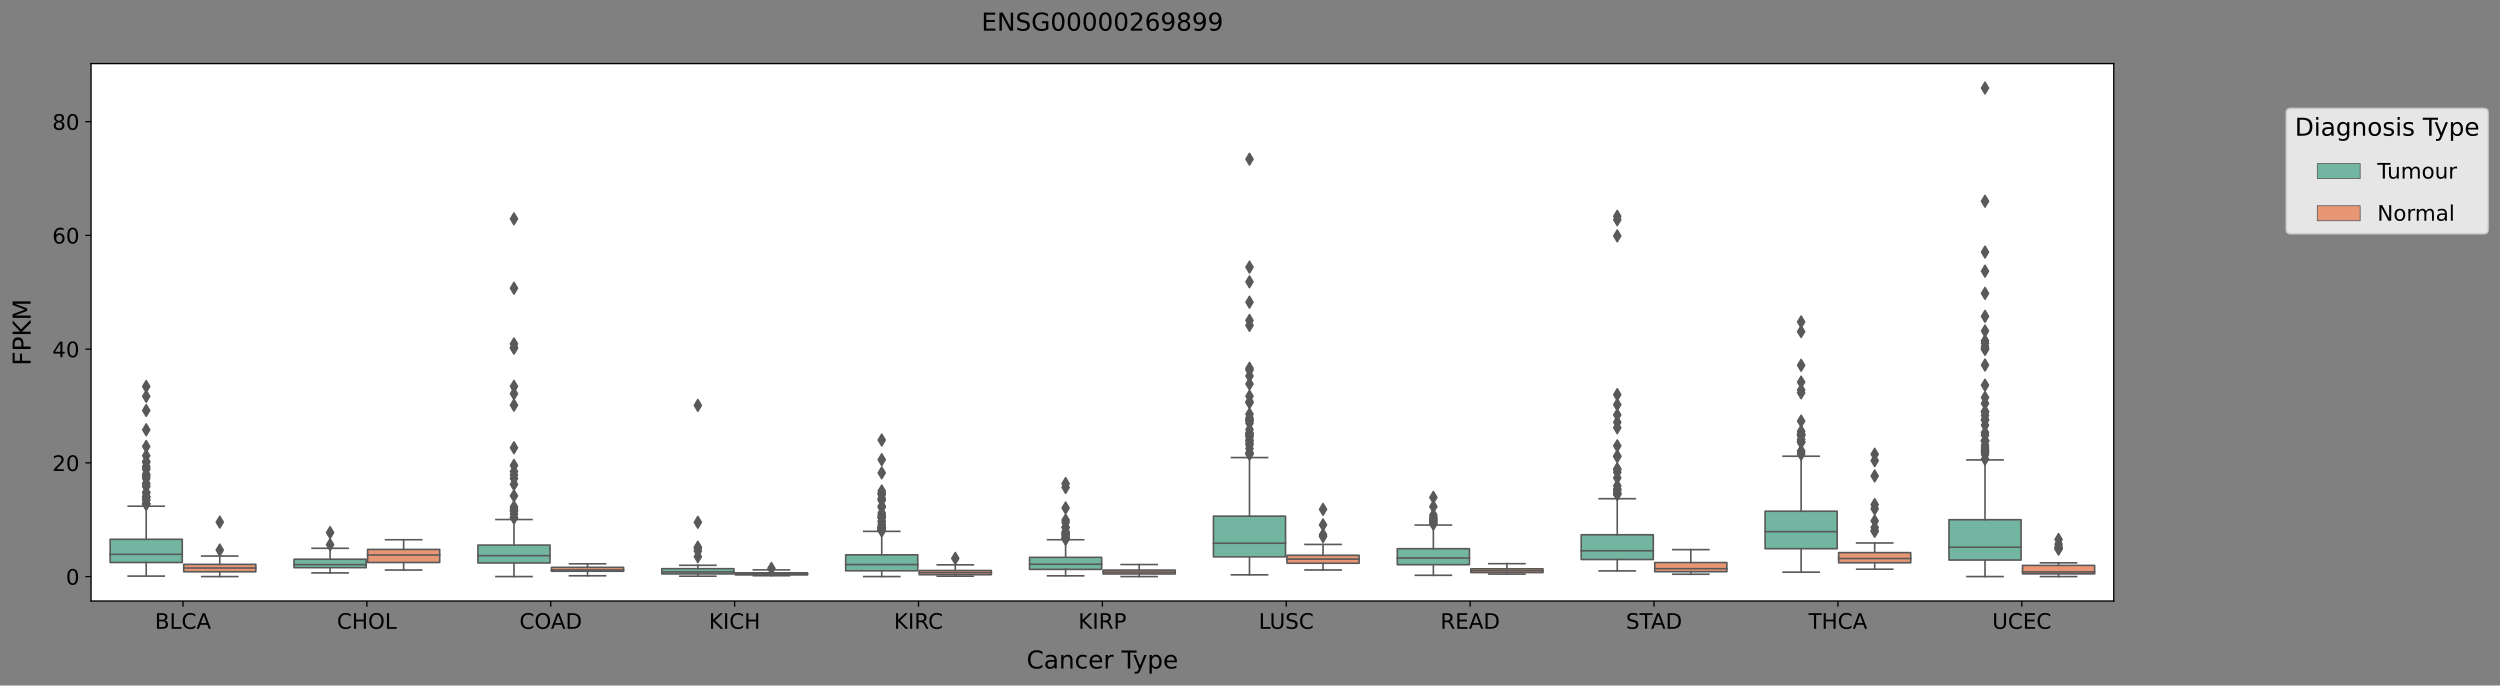 <?xml version="1.0" encoding="utf-8" standalone="no"?>
<!DOCTYPE svg PUBLIC "-//W3C//DTD SVG 1.1//EN"
  "http://www.w3.org/Graphics/SVG/1.1/DTD/svg11.dtd">
<!-- Created with matplotlib (https://matplotlib.org/) -->
<svg height="416.056pt" version="1.1" viewBox="0 0 1517.295 416.056" width="1517.295pt" xmlns="http://www.w3.org/2000/svg" xmlns:xlink="http://www.w3.org/1999/xlink">
 <rect x="0" y="0" width="1517.295" height="416.056" fill="#808080" stroke="none"/>
 <defs>
  <style type="text/css">*{stroke-linecap:butt;stroke-linejoin:round;}</style>
 </defs>
 <g id="figure_1">
  <g id="patch_1">
   <path d="M 0 416.056 
L 1517.295 416.056 
L 1517.295 0 
L 0 0 
z
" style="fill:none;"/>
  </g>
  <g id="axes_1">
   <g id="patch_2">
    <path d="M 55.26 364.758 
L 1282.86 364.758 
L 1282.86 38.598 
L 55.26 38.598 
z
" style="fill:#ffffff;"/>
   </g>
   <g id="patch_3">
    <path clip-path="url(#p5c39b9568c)" d="M 66.866 341.402 
L 110.613 341.402 
L 110.613 327.307 
L 66.866 327.307 
L 66.866 341.402 
z
" style="fill:#72b6a1;stroke:#595959;stroke-linejoin:miter;"/>
   </g>
   <g id="patch_4">
    <path clip-path="url(#p5c39b9568c)" d="M 111.506 347.015 
L 155.253 347.015 
L 155.253 342.519 
L 111.506 342.519 
L 111.506 347.015 
z
" style="fill:#e99675;stroke:#595959;stroke-linejoin:miter;"/>
   </g>
   <g id="patch_5">
    <path clip-path="url(#p5c39b9568c)" d="M 178.466 344.522 
L 222.213 344.522 
L 222.213 339.415 
L 178.466 339.415 
L 178.466 344.522 
z
" style="fill:#72b6a1;stroke:#595959;stroke-linejoin:miter;"/>
   </g>
   <g id="patch_6">
    <path clip-path="url(#p5c39b9568c)" d="M 223.106 341.385 
L 266.853 341.385 
L 266.853 333.448 
L 223.106 333.448 
L 223.106 341.385 
z
" style="fill:#e99675;stroke:#595959;stroke-linejoin:miter;"/>
   </g>
   <g id="patch_7">
    <path clip-path="url(#p5c39b9568c)" d="M 290.066 341.668 
L 333.813 341.668 
L 333.813 330.809 
L 290.066 330.809 
L 290.066 341.668 
z
" style="fill:#72b6a1;stroke:#595959;stroke-linejoin:miter;"/>
   </g>
   <g id="patch_8">
    <path clip-path="url(#p5c39b9568c)" d="M 334.706 346.679 
L 378.453 346.679 
L 378.453 344.328 
L 334.706 344.328 
L 334.706 346.679 
z
" style="fill:#e99675;stroke:#595959;stroke-linejoin:miter;"/>
   </g>
   <g id="patch_9">
    <path clip-path="url(#p5c39b9568c)" d="M 401.666 348.308 
L 445.413 348.308 
L 445.413 345.13 
L 401.666 345.13 
L 401.666 348.308 
z
" style="fill:#72b6a1;stroke:#595959;stroke-linejoin:miter;"/>
   </g>
   <g id="patch_10">
    <path clip-path="url(#p5c39b9568c)" d="M 446.306 348.925 
L 490.053 348.925 
L 490.053 347.664 
L 446.306 347.664 
L 446.306 348.925 
z
" style="fill:#e99675;stroke:#595959;stroke-linejoin:miter;"/>
   </g>
   <g id="patch_11">
    <path clip-path="url(#p5c39b9568c)" d="M 513.266 346.424 
L 557.013 346.424 
L 557.013 336.725 
L 513.266 336.725 
L 513.266 346.424 
z
" style="fill:#72b6a1;stroke:#595959;stroke-linejoin:miter;"/>
   </g>
   <g id="patch_12">
    <path clip-path="url(#p5c39b9568c)" d="M 557.906 348.793 
L 601.653 348.793 
L 601.653 346.262 
L 557.906 346.262 
L 557.906 348.793 
z
" style="fill:#e99675;stroke:#595959;stroke-linejoin:miter;"/>
   </g>
   <g id="patch_13">
    <path clip-path="url(#p5c39b9568c)" d="M 624.866 345.562 
L 668.613 345.562 
L 668.613 338.259 
L 624.866 338.259 
L 624.866 345.562 
z
" style="fill:#72b6a1;stroke:#595959;stroke-linejoin:miter;"/>
   </g>
   <g id="patch_14">
    <path clip-path="url(#p5c39b9568c)" d="M 669.506 348.342 
L 713.253 348.342 
L 713.253 346.008 
L 669.506 346.008 
L 669.506 348.342 
z
" style="fill:#e99675;stroke:#595959;stroke-linejoin:miter;"/>
   </g>
   <g id="patch_15">
    <path clip-path="url(#p5c39b9568c)" d="M 736.466 337.974 
L 780.213 337.974 
L 780.213 313.276 
L 736.466 313.276 
L 736.466 337.974 
z
" style="fill:#72b6a1;stroke:#595959;stroke-linejoin:miter;"/>
   </g>
   <g id="patch_16">
    <path clip-path="url(#p5c39b9568c)" d="M 781.106 341.857 
L 824.853 341.857 
L 824.853 337.021 
L 781.106 337.021 
L 781.106 341.857 
z
" style="fill:#e99675;stroke:#595959;stroke-linejoin:miter;"/>
   </g>
   <g id="patch_17">
    <path clip-path="url(#p5c39b9568c)" d="M 848.066 342.713 
L 891.813 342.713 
L 891.813 333.001 
L 848.066 333.001 
L 848.066 342.713 
z
" style="fill:#72b6a1;stroke:#595959;stroke-linejoin:miter;"/>
   </g>
   <g id="patch_18">
    <path clip-path="url(#p5c39b9568c)" d="M 892.706 347.514 
L 936.453 347.514 
L 936.453 345.246 
L 892.706 345.246 
L 892.706 347.514 
z
" style="fill:#e99675;stroke:#595959;stroke-linejoin:miter;"/>
   </g>
   <g id="patch_19">
    <path clip-path="url(#p5c39b9568c)" d="M 959.666 339.57 
L 1003.413 339.57 
L 1003.413 324.558 
L 959.666 324.558 
L 959.666 339.57 
z
" style="fill:#72b6a1;stroke:#595959;stroke-linejoin:miter;"/>
   </g>
   <g id="patch_20">
    <path clip-path="url(#p5c39b9568c)" d="M 1004.306 346.961 
L 1048.053 346.961 
L 1048.053 341.415 
L 1004.306 341.415 
L 1004.306 346.961 
z
" style="fill:#e99675;stroke:#595959;stroke-linejoin:miter;"/>
   </g>
   <g id="patch_21">
    <path clip-path="url(#p5c39b9568c)" d="M 1071.266 333.021 
L 1115.013 333.021 
L 1115.013 310.271 
L 1071.266 310.271 
L 1071.266 333.021 
z
" style="fill:#72b6a1;stroke:#595959;stroke-linejoin:miter;"/>
   </g>
   <g id="patch_22">
    <path clip-path="url(#p5c39b9568c)" d="M 1115.906 341.564 
L 1159.653 341.564 
L 1159.653 335.397 
L 1115.906 335.397 
L 1115.906 341.564 
z
" style="fill:#e99675;stroke:#595959;stroke-linejoin:miter;"/>
   </g>
   <g id="patch_23">
    <path clip-path="url(#p5c39b9568c)" d="M 1182.866 339.883 
L 1226.613 339.883 
L 1226.613 315.43 
L 1182.866 315.43 
L 1182.866 339.883 
z
" style="fill:#72b6a1;stroke:#595959;stroke-linejoin:miter;"/>
   </g>
   <g id="patch_24">
    <path clip-path="url(#p5c39b9568c)" d="M 1227.506 348.274 
L 1271.253 348.274 
L 1271.253 343.152 
L 1227.506 343.152 
L 1227.506 348.274 
z
" style="fill:#e99675;stroke:#595959;stroke-linejoin:miter;"/>
   </g>
   <g id="patch_25">
    <path clip-path="url(#p5c39b9568c)" d="M 111.06 349.932 
L 111.06 349.932 
L 111.06 349.932 
L 111.06 349.932 
z
" style="fill:#72b6a1;stroke:#595959;stroke-linejoin:miter;stroke-width:0.5;"/>
   </g>
   <g id="patch_26">
    <path clip-path="url(#p5c39b9568c)" d="M 111.06 349.932 
L 111.06 349.932 
L 111.06 349.932 
L 111.06 349.932 
z
" style="fill:#e99675;stroke:#595959;stroke-linejoin:miter;stroke-width:0.5;"/>
   </g>
   <g id="matplotlib.axis_1">
    <g id="xtick_1">
     <g id="line2d_1">
      <defs>
       <path d="M 0 0 
L 0 3.5 
" id="md8cdb95b9d" style="stroke:#000000;stroke-width:0.8;"/>
      </defs>
      <g>
       <use style="stroke:#000000;stroke-width:0.8;" x="111.06" xlink:href="#md8cdb95b9d" y="364.758"/>
      </g>
     </g>
     <g id="text_1">
      <!-- BLCA -->
      <g transform="translate(93.993 381.636)scale(0.13 -0.13)">
       <defs>
        <path d="M 19.672 34.812 
L 19.672 8.109 
L 35.5 8.109 
Q 43.453 8.109 47.281 11.406 
Q 51.125 14.703 51.125 21.484 
Q 51.125 28.328 47.281 31.562 
Q 43.453 34.812 35.5 34.812 
z
M 19.672 64.797 
L 19.672 42.828 
L 34.281 42.828 
Q 41.5 42.828 45.031 45.531 
Q 48.578 48.25 48.578 53.812 
Q 48.578 59.328 45.031 62.062 
Q 41.5 64.797 34.281 64.797 
z
M 9.812 72.906 
L 35.016 72.906 
Q 46.297 72.906 52.391 68.219 
Q 58.5 63.531 58.5 54.891 
Q 58.5 48.188 55.375 44.234 
Q 52.25 40.281 46.188 39.312 
Q 53.469 37.75 57.5 32.781 
Q 61.531 27.828 61.531 20.406 
Q 61.531 10.641 54.891 5.312 
Q 48.25 0 35.984 0 
L 9.812 0 
z
" id="DejaVuSans-66"/>
        <path d="M 9.812 72.906 
L 19.672 72.906 
L 19.672 8.297 
L 55.172 8.297 
L 55.172 0 
L 9.812 0 
z
" id="DejaVuSans-76"/>
        <path d="M 64.406 67.281 
L 64.406 56.891 
Q 59.422 61.531 53.781 63.812 
Q 48.141 66.109 41.797 66.109 
Q 29.297 66.109 22.656 58.469 
Q 16.016 50.828 16.016 36.375 
Q 16.016 21.969 22.656 14.328 
Q 29.297 6.688 41.797 6.688 
Q 48.141 6.688 53.781 8.984 
Q 59.422 11.281 64.406 15.922 
L 64.406 5.609 
Q 59.234 2.094 53.438 0.328 
Q 47.656 -1.422 41.219 -1.422 
Q 24.656 -1.422 15.125 8.703 
Q 5.609 18.844 5.609 36.375 
Q 5.609 53.953 15.125 64.078 
Q 24.656 74.219 41.219 74.219 
Q 47.75 74.219 53.531 72.484 
Q 59.328 70.75 64.406 67.281 
z
" id="DejaVuSans-67"/>
        <path d="M 34.188 63.188 
L 20.797 26.906 
L 47.609 26.906 
z
M 28.609 72.906 
L 39.797 72.906 
L 67.578 0 
L 57.328 0 
L 50.688 18.703 
L 17.828 18.703 
L 11.188 0 
L 0.781 0 
z
" id="DejaVuSans-65"/>
       </defs>
       <use xlink:href="#DejaVuSans-66"/>
       <use x="68.604" xlink:href="#DejaVuSans-76"/>
       <use x="124.316" xlink:href="#DejaVuSans-67"/>
       <use x="194.141" xlink:href="#DejaVuSans-65"/>
      </g>
     </g>
    </g>
    <g id="xtick_2">
     <g id="line2d_2">
      <g>
       <use style="stroke:#000000;stroke-width:0.8;" x="222.66" xlink:href="#md8cdb95b9d" y="364.758"/>
      </g>
     </g>
     <g id="text_2">
      <!-- CHOL -->
      <g transform="translate(204.494 381.636)scale(0.13 -0.13)">
       <defs>
        <path d="M 9.812 72.906 
L 19.672 72.906 
L 19.672 43.016 
L 55.516 43.016 
L 55.516 72.906 
L 65.375 72.906 
L 65.375 0 
L 55.516 0 
L 55.516 34.719 
L 19.672 34.719 
L 19.672 0 
L 9.812 0 
z
" id="DejaVuSans-72"/>
        <path d="M 39.406 66.219 
Q 28.656 66.219 22.328 58.203 
Q 16.016 50.203 16.016 36.375 
Q 16.016 22.609 22.328 14.594 
Q 28.656 6.594 39.406 6.594 
Q 50.141 6.594 56.422 14.594 
Q 62.703 22.609 62.703 36.375 
Q 62.703 50.203 56.422 58.203 
Q 50.141 66.219 39.406 66.219 
z
M 39.406 74.219 
Q 54.734 74.219 63.906 63.938 
Q 73.094 53.656 73.094 36.375 
Q 73.094 19.141 63.906 8.859 
Q 54.734 -1.422 39.406 -1.422 
Q 24.031 -1.422 14.812 8.828 
Q 5.609 19.094 5.609 36.375 
Q 5.609 53.656 14.812 63.938 
Q 24.031 74.219 39.406 74.219 
z
" id="DejaVuSans-79"/>
       </defs>
       <use xlink:href="#DejaVuSans-67"/>
       <use x="69.824" xlink:href="#DejaVuSans-72"/>
       <use x="145.02" xlink:href="#DejaVuSans-79"/>
       <use x="223.73" xlink:href="#DejaVuSans-76"/>
      </g>
     </g>
    </g>
    <g id="xtick_3">
     <g id="line2d_3">
      <g>
       <use style="stroke:#000000;stroke-width:0.8;" x="334.26" xlink:href="#md8cdb95b9d" y="364.758"/>
      </g>
     </g>
     <g id="text_3">
      <!-- COAD -->
      <g transform="translate(315.266 381.636)scale(0.13 -0.13)">
       <defs>
        <path d="M 19.672 64.797 
L 19.672 8.109 
L 31.594 8.109 
Q 46.688 8.109 53.688 14.938 
Q 60.688 21.781 60.688 36.531 
Q 60.688 51.172 53.688 57.984 
Q 46.688 64.797 31.594 64.797 
z
M 9.812 72.906 
L 30.078 72.906 
Q 51.266 72.906 61.172 64.094 
Q 71.094 55.281 71.094 36.531 
Q 71.094 17.672 61.125 8.828 
Q 51.172 0 30.078 0 
L 9.812 0 
z
" id="DejaVuSans-68"/>
       </defs>
       <use xlink:href="#DejaVuSans-67"/>
       <use x="69.824" xlink:href="#DejaVuSans-79"/>
       <use x="146.785" xlink:href="#DejaVuSans-65"/>
       <use x="215.193" xlink:href="#DejaVuSans-68"/>
      </g>
     </g>
    </g>
    <g id="xtick_4">
     <g id="line2d_4">
      <g>
       <use style="stroke:#000000;stroke-width:0.8;" x="445.86" xlink:href="#md8cdb95b9d" y="364.758"/>
      </g>
     </g>
     <g id="text_4">
      <!-- KICH -->
      <g transform="translate(430.253 381.636)scale(0.13 -0.13)">
       <defs>
        <path d="M 9.812 72.906 
L 19.672 72.906 
L 19.672 42.094 
L 52.391 72.906 
L 65.094 72.906 
L 28.906 38.922 
L 67.672 0 
L 54.688 0 
L 19.672 35.109 
L 19.672 0 
L 9.812 0 
z
" id="DejaVuSans-75"/>
        <path d="M 9.812 72.906 
L 19.672 72.906 
L 19.672 0 
L 9.812 0 
z
" id="DejaVuSans-73"/>
       </defs>
       <use xlink:href="#DejaVuSans-75"/>
       <use x="65.576" xlink:href="#DejaVuSans-73"/>
       <use x="95.068" xlink:href="#DejaVuSans-67"/>
       <use x="164.893" xlink:href="#DejaVuSans-72"/>
      </g>
     </g>
    </g>
    <g id="xtick_5">
     <g id="line2d_5">
      <g>
       <use style="stroke:#000000;stroke-width:0.8;" x="557.46" xlink:href="#md8cdb95b9d" y="364.758"/>
      </g>
     </g>
     <g id="text_5">
      <!-- KIRC -->
      <g transform="translate(542.549 381.636)scale(0.13 -0.13)">
       <defs>
        <path d="M 44.391 34.188 
Q 47.562 33.109 50.562 29.594 
Q 53.562 26.078 56.594 19.922 
L 66.609 0 
L 56 0 
L 46.688 18.703 
Q 43.062 26.031 39.672 28.422 
Q 36.281 30.812 30.422 30.812 
L 19.672 30.812 
L 19.672 0 
L 9.812 0 
L 9.812 72.906 
L 32.078 72.906 
Q 44.578 72.906 50.734 67.672 
Q 56.891 62.453 56.891 51.906 
Q 56.891 45.016 53.688 40.469 
Q 50.484 35.938 44.391 34.188 
z
M 19.672 64.797 
L 19.672 38.922 
L 32.078 38.922 
Q 39.203 38.922 42.844 42.219 
Q 46.484 45.516 46.484 51.906 
Q 46.484 58.297 42.844 61.547 
Q 39.203 64.797 32.078 64.797 
z
" id="DejaVuSans-82"/>
       </defs>
       <use xlink:href="#DejaVuSans-75"/>
       <use x="65.576" xlink:href="#DejaVuSans-73"/>
       <use x="95.068" xlink:href="#DejaVuSans-82"/>
       <use x="159.551" xlink:href="#DejaVuSans-67"/>
      </g>
     </g>
    </g>
    <g id="xtick_6">
     <g id="line2d_6">
      <g>
       <use style="stroke:#000000;stroke-width:0.8;" x="669.06" xlink:href="#md8cdb95b9d" y="364.758"/>
      </g>
     </g>
     <g id="text_6">
      <!-- KIRP -->
      <g transform="translate(654.444 381.636)scale(0.13 -0.13)">
       <defs>
        <path d="M 19.672 64.797 
L 19.672 37.406 
L 32.078 37.406 
Q 38.969 37.406 42.719 40.969 
Q 46.484 44.531 46.484 51.125 
Q 46.484 57.672 42.719 61.234 
Q 38.969 64.797 32.078 64.797 
z
M 9.812 72.906 
L 32.078 72.906 
Q 44.344 72.906 50.609 67.359 
Q 56.891 61.812 56.891 51.125 
Q 56.891 40.328 50.609 34.812 
Q 44.344 29.297 32.078 29.297 
L 19.672 29.297 
L 19.672 0 
L 9.812 0 
z
" id="DejaVuSans-80"/>
       </defs>
       <use xlink:href="#DejaVuSans-75"/>
       <use x="65.576" xlink:href="#DejaVuSans-73"/>
       <use x="95.068" xlink:href="#DejaVuSans-82"/>
       <use x="164.551" xlink:href="#DejaVuSans-80"/>
      </g>
     </g>
    </g>
    <g id="xtick_7">
     <g id="line2d_7">
      <g>
       <use style="stroke:#000000;stroke-width:0.8;" x="780.66" xlink:href="#md8cdb95b9d" y="364.758"/>
      </g>
     </g>
     <g id="text_7">
      <!-- LUSC -->
      <g transform="translate(763.94 381.636)scale(0.13 -0.13)">
       <defs>
        <path d="M 8.688 72.906 
L 18.609 72.906 
L 18.609 28.609 
Q 18.609 16.891 22.844 11.734 
Q 27.094 6.594 36.625 6.594 
Q 46.094 6.594 50.344 11.734 
Q 54.594 16.891 54.594 28.609 
L 54.594 72.906 
L 64.5 72.906 
L 64.5 27.391 
Q 64.5 13.141 57.438 5.859 
Q 50.391 -1.422 36.625 -1.422 
Q 22.797 -1.422 15.734 5.859 
Q 8.688 13.141 8.688 27.391 
z
" id="DejaVuSans-85"/>
        <path d="M 53.516 70.516 
L 53.516 60.891 
Q 47.906 63.578 42.922 64.891 
Q 37.938 66.219 33.297 66.219 
Q 25.25 66.219 20.875 63.094 
Q 16.5 59.969 16.5 54.203 
Q 16.5 49.359 19.406 46.891 
Q 22.312 44.438 30.422 42.922 
L 36.375 41.703 
Q 47.406 39.594 52.656 34.297 
Q 57.906 29 57.906 20.125 
Q 57.906 9.516 50.797 4.047 
Q 43.703 -1.422 29.984 -1.422 
Q 24.812 -1.422 18.969 -0.25 
Q 13.141 0.922 6.891 3.219 
L 6.891 13.375 
Q 12.891 10.016 18.656 8.297 
Q 24.422 6.594 29.984 6.594 
Q 38.422 6.594 43.016 9.906 
Q 47.609 13.234 47.609 19.391 
Q 47.609 24.75 44.312 27.781 
Q 41.016 30.812 33.5 32.328 
L 27.484 33.5 
Q 16.453 35.688 11.516 40.375 
Q 6.594 45.062 6.594 53.422 
Q 6.594 63.094 13.406 68.656 
Q 20.219 74.219 32.172 74.219 
Q 37.312 74.219 42.625 73.281 
Q 47.953 72.359 53.516 70.516 
z
" id="DejaVuSans-83"/>
       </defs>
       <use xlink:href="#DejaVuSans-76"/>
       <use x="50.713" xlink:href="#DejaVuSans-85"/>
       <use x="123.906" xlink:href="#DejaVuSans-83"/>
       <use x="187.383" xlink:href="#DejaVuSans-67"/>
      </g>
     </g>
    </g>
    <g id="xtick_8">
     <g id="line2d_8">
      <g>
       <use style="stroke:#000000;stroke-width:0.8;" x="892.26" xlink:href="#md8cdb95b9d" y="364.758"/>
      </g>
     </g>
     <g id="text_8">
      <!-- READ -->
      <g transform="translate(874.185 381.636)scale(0.13 -0.13)">
       <defs>
        <path d="M 9.812 72.906 
L 55.906 72.906 
L 55.906 64.594 
L 19.672 64.594 
L 19.672 43.016 
L 54.391 43.016 
L 54.391 34.719 
L 19.672 34.719 
L 19.672 8.297 
L 56.781 8.297 
L 56.781 0 
L 9.812 0 
z
" id="DejaVuSans-69"/>
       </defs>
       <use xlink:href="#DejaVuSans-82"/>
       <use x="69.482" xlink:href="#DejaVuSans-69"/>
       <use x="132.666" xlink:href="#DejaVuSans-65"/>
       <use x="201.074" xlink:href="#DejaVuSans-68"/>
      </g>
     </g>
    </g>
    <g id="xtick_9">
     <g id="line2d_9">
      <g>
       <use style="stroke:#000000;stroke-width:0.8;" x="1003.86" xlink:href="#md8cdb95b9d" y="364.758"/>
      </g>
     </g>
     <g id="text_9">
      <!-- STAD -->
      <g transform="translate(986.815 381.636)scale(0.13 -0.13)">
       <defs>
        <path d="M -0.297 72.906 
L 61.375 72.906 
L 61.375 64.594 
L 35.5 64.594 
L 35.5 0 
L 25.594 0 
L 25.594 64.594 
L -0.297 64.594 
z
" id="DejaVuSans-84"/>
       </defs>
       <use xlink:href="#DejaVuSans-83"/>
       <use x="63.477" xlink:href="#DejaVuSans-84"/>
       <use x="116.811" xlink:href="#DejaVuSans-65"/>
       <use x="185.219" xlink:href="#DejaVuSans-68"/>
      </g>
     </g>
    </g>
    <g id="xtick_10">
     <g id="line2d_10">
      <g>
       <use style="stroke:#000000;stroke-width:0.8;" x="1115.46" xlink:href="#md8cdb95b9d" y="364.758"/>
      </g>
     </g>
     <g id="text_10">
      <!-- THCA -->
      <g transform="translate(1097.616 381.636)scale(0.13 -0.13)">
       <use xlink:href="#DejaVuSans-84"/>
       <use x="61.084" xlink:href="#DejaVuSans-72"/>
       <use x="136.279" xlink:href="#DejaVuSans-67"/>
       <use x="206.104" xlink:href="#DejaVuSans-65"/>
      </g>
     </g>
    </g>
    <g id="xtick_11">
     <g id="line2d_11">
      <g>
       <use style="stroke:#000000;stroke-width:0.8;" x="1227.06" xlink:href="#md8cdb95b9d" y="364.758"/>
      </g>
     </g>
     <g id="text_11">
      <!-- UCEC -->
      <g transform="translate(1209.118 381.636)scale(0.13 -0.13)">
       <use xlink:href="#DejaVuSans-85"/>
       <use x="73.193" xlink:href="#DejaVuSans-67"/>
       <use x="143.018" xlink:href="#DejaVuSans-69"/>
       <use x="206.201" xlink:href="#DejaVuSans-67"/>
      </g>
     </g>
    </g>
    <g id="text_12">
     <!-- Cancer Type -->
     <g transform="translate(623.044 405.737)scale(0.15 -0.15)">
      <defs>
       <path d="M 34.281 27.484 
Q 23.391 27.484 19.188 25 
Q 14.984 22.516 14.984 16.5 
Q 14.984 11.719 18.141 8.906 
Q 21.297 6.109 26.703 6.109 
Q 34.188 6.109 38.703 11.406 
Q 43.219 16.703 43.219 25.484 
L 43.219 27.484 
z
M 52.203 31.203 
L 52.203 0 
L 43.219 0 
L 43.219 8.297 
Q 40.141 3.328 35.547 0.953 
Q 30.953 -1.422 24.312 -1.422 
Q 15.922 -1.422 10.953 3.297 
Q 6 8.016 6 15.922 
Q 6 25.141 12.172 29.828 
Q 18.359 34.516 30.609 34.516 
L 43.219 34.516 
L 43.219 35.406 
Q 43.219 41.609 39.141 45 
Q 35.062 48.391 27.688 48.391 
Q 23 48.391 18.547 47.266 
Q 14.109 46.141 10.016 43.891 
L 10.016 52.203 
Q 14.938 54.109 19.578 55.047 
Q 24.219 56 28.609 56 
Q 40.484 56 46.344 49.844 
Q 52.203 43.703 52.203 31.203 
z
" id="DejaVuSans-97"/>
       <path d="M 54.891 33.016 
L 54.891 0 
L 45.906 0 
L 45.906 32.719 
Q 45.906 40.484 42.875 44.328 
Q 39.844 48.188 33.797 48.188 
Q 26.516 48.188 22.312 43.547 
Q 18.109 38.922 18.109 30.906 
L 18.109 0 
L 9.078 0 
L 9.078 54.688 
L 18.109 54.688 
L 18.109 46.188 
Q 21.344 51.125 25.703 53.562 
Q 30.078 56 35.797 56 
Q 45.219 56 50.047 50.172 
Q 54.891 44.344 54.891 33.016 
z
" id="DejaVuSans-110"/>
       <path d="M 48.781 52.594 
L 48.781 44.188 
Q 44.969 46.297 41.141 47.344 
Q 37.312 48.391 33.406 48.391 
Q 24.656 48.391 19.812 42.844 
Q 14.984 37.312 14.984 27.297 
Q 14.984 17.281 19.812 11.734 
Q 24.656 6.203 33.406 6.203 
Q 37.312 6.203 41.141 7.25 
Q 44.969 8.297 48.781 10.406 
L 48.781 2.094 
Q 45.016 0.344 40.984 -0.531 
Q 36.969 -1.422 32.422 -1.422 
Q 20.062 -1.422 12.781 6.344 
Q 5.516 14.109 5.516 27.297 
Q 5.516 40.672 12.859 48.328 
Q 20.219 56 33.016 56 
Q 37.156 56 41.109 55.141 
Q 45.062 54.297 48.781 52.594 
z
" id="DejaVuSans-99"/>
       <path d="M 56.203 29.594 
L 56.203 25.203 
L 14.891 25.203 
Q 15.484 15.922 20.484 11.062 
Q 25.484 6.203 34.422 6.203 
Q 39.594 6.203 44.453 7.469 
Q 49.312 8.734 54.109 11.281 
L 54.109 2.781 
Q 49.266 0.734 44.188 -0.344 
Q 39.109 -1.422 33.891 -1.422 
Q 20.797 -1.422 13.156 6.188 
Q 5.516 13.812 5.516 26.812 
Q 5.516 40.234 12.766 48.109 
Q 20.016 56 32.328 56 
Q 43.359 56 49.781 48.891 
Q 56.203 41.797 56.203 29.594 
z
M 47.219 32.234 
Q 47.125 39.594 43.094 43.984 
Q 39.062 48.391 32.422 48.391 
Q 24.906 48.391 20.391 44.141 
Q 15.875 39.891 15.188 32.172 
z
" id="DejaVuSans-101"/>
       <path d="M 41.109 46.297 
Q 39.594 47.172 37.812 47.578 
Q 36.031 48 33.891 48 
Q 26.266 48 22.188 43.047 
Q 18.109 38.094 18.109 28.812 
L 18.109 0 
L 9.078 0 
L 9.078 54.688 
L 18.109 54.688 
L 18.109 46.188 
Q 20.953 51.172 25.484 53.578 
Q 30.031 56 36.531 56 
Q 37.453 56 38.578 55.875 
Q 39.703 55.766 41.062 55.516 
z
" id="DejaVuSans-114"/>
       <path id="DejaVuSans-32"/>
       <path d="M 32.172 -5.078 
Q 28.375 -14.844 24.75 -17.812 
Q 21.141 -20.797 15.094 -20.797 
L 7.906 -20.797 
L 7.906 -13.281 
L 13.188 -13.281 
Q 16.891 -13.281 18.938 -11.516 
Q 21 -9.766 23.484 -3.219 
L 25.094 0.875 
L 2.984 54.688 
L 12.5 54.688 
L 29.594 11.922 
L 46.688 54.688 
L 56.203 54.688 
z
" id="DejaVuSans-121"/>
       <path d="M 18.109 8.203 
L 18.109 -20.797 
L 9.078 -20.797 
L 9.078 54.688 
L 18.109 54.688 
L 18.109 46.391 
Q 20.953 51.266 25.266 53.625 
Q 29.594 56 35.594 56 
Q 45.562 56 51.781 48.094 
Q 58.016 40.188 58.016 27.297 
Q 58.016 14.406 51.781 6.484 
Q 45.562 -1.422 35.594 -1.422 
Q 29.594 -1.422 25.266 0.953 
Q 20.953 3.328 18.109 8.203 
z
M 48.688 27.297 
Q 48.688 37.203 44.609 42.844 
Q 40.531 48.484 33.406 48.484 
Q 26.266 48.484 22.188 42.844 
Q 18.109 37.203 18.109 27.297 
Q 18.109 17.391 22.188 11.75 
Q 26.266 6.109 33.406 6.109 
Q 40.531 6.109 44.609 11.75 
Q 48.688 17.391 48.688 27.297 
z
" id="DejaVuSans-112"/>
      </defs>
      <use xlink:href="#DejaVuSans-67"/>
      <use x="69.824" xlink:href="#DejaVuSans-97"/>
      <use x="131.104" xlink:href="#DejaVuSans-110"/>
      <use x="194.482" xlink:href="#DejaVuSans-99"/>
      <use x="249.463" xlink:href="#DejaVuSans-101"/>
      <use x="310.986" xlink:href="#DejaVuSans-114"/>
      <use x="352.1" xlink:href="#DejaVuSans-32"/>
      <use x="383.887" xlink:href="#DejaVuSans-84"/>
      <use x="429.346" xlink:href="#DejaVuSans-121"/>
      <use x="488.525" xlink:href="#DejaVuSans-112"/>
      <use x="552.002" xlink:href="#DejaVuSans-101"/>
     </g>
    </g>
   </g>
   <g id="matplotlib.axis_2">
    <g id="ytick_1">
     <g id="line2d_12">
      <defs>
       <path d="M 0 0 
L -3.5 0 
" id="mfb433e620d" style="stroke:#000000;stroke-width:0.8;"/>
      </defs>
      <g>
       <use style="stroke:#000000;stroke-width:0.8;" x="55.26" xlink:href="#mfb433e620d" y="349.932"/>
      </g>
     </g>
     <g id="text_13">
      <!-- 0 -->
      <g transform="translate(39.988 354.871)scale(0.13 -0.13)">
       <defs>
        <path d="M 31.781 66.406 
Q 24.172 66.406 20.328 58.906 
Q 16.5 51.422 16.5 36.375 
Q 16.5 21.391 20.328 13.891 
Q 24.172 6.391 31.781 6.391 
Q 39.453 6.391 43.281 13.891 
Q 47.125 21.391 47.125 36.375 
Q 47.125 51.422 43.281 58.906 
Q 39.453 66.406 31.781 66.406 
z
M 31.781 74.219 
Q 44.047 74.219 50.516 64.516 
Q 56.984 54.828 56.984 36.375 
Q 56.984 17.969 50.516 8.266 
Q 44.047 -1.422 31.781 -1.422 
Q 19.531 -1.422 13.062 8.266 
Q 6.594 17.969 6.594 36.375 
Q 6.594 54.828 13.062 64.516 
Q 19.531 74.219 31.781 74.219 
z
" id="DejaVuSans-48"/>
       </defs>
       <use xlink:href="#DejaVuSans-48"/>
      </g>
     </g>
    </g>
    <g id="ytick_2">
     <g id="line2d_13">
      <g>
       <use style="stroke:#000000;stroke-width:0.8;" x="55.26" xlink:href="#mfb433e620d" y="280.909"/>
      </g>
     </g>
     <g id="text_14">
      <!-- 20 -->
      <g transform="translate(31.717 285.848)scale(0.13 -0.13)">
       <defs>
        <path d="M 19.188 8.297 
L 53.609 8.297 
L 53.609 0 
L 7.328 0 
L 7.328 8.297 
Q 12.938 14.109 22.625 23.891 
Q 32.328 33.688 34.812 36.531 
Q 39.547 41.844 41.422 45.531 
Q 43.312 49.219 43.312 52.781 
Q 43.312 58.594 39.234 62.25 
Q 35.156 65.922 28.609 65.922 
Q 23.969 65.922 18.812 64.312 
Q 13.672 62.703 7.812 59.422 
L 7.812 69.391 
Q 13.766 71.781 18.938 73 
Q 24.125 74.219 28.422 74.219 
Q 39.75 74.219 46.484 68.547 
Q 53.219 62.891 53.219 53.422 
Q 53.219 48.922 51.531 44.891 
Q 49.859 40.875 45.406 35.406 
Q 44.188 33.984 37.641 27.219 
Q 31.109 20.453 19.188 8.297 
z
" id="DejaVuSans-50"/>
       </defs>
       <use xlink:href="#DejaVuSans-50"/>
       <use x="63.623" xlink:href="#DejaVuSans-48"/>
      </g>
     </g>
    </g>
    <g id="ytick_3">
     <g id="line2d_14">
      <g>
       <use style="stroke:#000000;stroke-width:0.8;" x="55.26" xlink:href="#mfb433e620d" y="211.887"/>
      </g>
     </g>
     <g id="text_15">
      <!-- 40 -->
      <g transform="translate(31.717 216.826)scale(0.13 -0.13)">
       <defs>
        <path d="M 37.797 64.312 
L 12.891 25.391 
L 37.797 25.391 
z
M 35.203 72.906 
L 47.609 72.906 
L 47.609 25.391 
L 58.016 25.391 
L 58.016 17.188 
L 47.609 17.188 
L 47.609 0 
L 37.797 0 
L 37.797 17.188 
L 4.891 17.188 
L 4.891 26.703 
z
" id="DejaVuSans-52"/>
       </defs>
       <use xlink:href="#DejaVuSans-52"/>
       <use x="63.623" xlink:href="#DejaVuSans-48"/>
      </g>
     </g>
    </g>
    <g id="ytick_4">
     <g id="line2d_15">
      <g>
       <use style="stroke:#000000;stroke-width:0.8;" x="55.26" xlink:href="#mfb433e620d" y="142.864"/>
      </g>
     </g>
     <g id="text_16">
      <!-- 60 -->
      <g transform="translate(31.717 147.803)scale(0.13 -0.13)">
       <defs>
        <path d="M 33.016 40.375 
Q 26.375 40.375 22.484 35.828 
Q 18.609 31.297 18.609 23.391 
Q 18.609 15.531 22.484 10.953 
Q 26.375 6.391 33.016 6.391 
Q 39.656 6.391 43.531 10.953 
Q 47.406 15.531 47.406 23.391 
Q 47.406 31.297 43.531 35.828 
Q 39.656 40.375 33.016 40.375 
z
M 52.594 71.297 
L 52.594 62.312 
Q 48.875 64.062 45.094 64.984 
Q 41.312 65.922 37.594 65.922 
Q 27.828 65.922 22.672 59.328 
Q 17.531 52.734 16.797 39.406 
Q 19.672 43.656 24.016 45.922 
Q 28.375 48.188 33.594 48.188 
Q 44.578 48.188 50.953 41.516 
Q 57.328 34.859 57.328 23.391 
Q 57.328 12.156 50.688 5.359 
Q 44.047 -1.422 33.016 -1.422 
Q 20.359 -1.422 13.672 8.266 
Q 6.984 17.969 6.984 36.375 
Q 6.984 53.656 15.188 63.938 
Q 23.391 74.219 37.203 74.219 
Q 40.922 74.219 44.703 73.484 
Q 48.484 72.75 52.594 71.297 
z
" id="DejaVuSans-54"/>
       </defs>
       <use xlink:href="#DejaVuSans-54"/>
       <use x="63.623" xlink:href="#DejaVuSans-48"/>
      </g>
     </g>
    </g>
    <g id="ytick_5">
     <g id="line2d_16">
      <g>
       <use style="stroke:#000000;stroke-width:0.8;" x="55.26" xlink:href="#mfb433e620d" y="73.841"/>
      </g>
     </g>
     <g id="text_17">
      <!-- 80 -->
      <g transform="translate(31.717 78.78)scale(0.13 -0.13)">
       <defs>
        <path d="M 31.781 34.625 
Q 24.75 34.625 20.719 30.859 
Q 16.703 27.094 16.703 20.516 
Q 16.703 13.922 20.719 10.156 
Q 24.75 6.391 31.781 6.391 
Q 38.812 6.391 42.859 10.172 
Q 46.922 13.969 46.922 20.516 
Q 46.922 27.094 42.891 30.859 
Q 38.875 34.625 31.781 34.625 
z
M 21.922 38.812 
Q 15.578 40.375 12.031 44.719 
Q 8.5 49.078 8.5 55.328 
Q 8.5 64.062 14.719 69.141 
Q 20.953 74.219 31.781 74.219 
Q 42.672 74.219 48.875 69.141 
Q 55.078 64.062 55.078 55.328 
Q 55.078 49.078 51.531 44.719 
Q 48 40.375 41.703 38.812 
Q 48.828 37.156 52.797 32.312 
Q 56.781 27.484 56.781 20.516 
Q 56.781 9.906 50.312 4.234 
Q 43.844 -1.422 31.781 -1.422 
Q 19.734 -1.422 13.25 4.234 
Q 6.781 9.906 6.781 20.516 
Q 6.781 27.484 10.781 32.312 
Q 14.797 37.156 21.922 38.812 
z
M 18.312 54.391 
Q 18.312 48.734 21.844 45.562 
Q 25.391 42.391 31.781 42.391 
Q 38.141 42.391 41.719 45.562 
Q 45.312 48.734 45.312 54.391 
Q 45.312 60.062 41.719 63.234 
Q 38.141 66.406 31.781 66.406 
Q 25.391 66.406 21.844 63.234 
Q 18.312 60.062 18.312 54.391 
z
" id="DejaVuSans-56"/>
       </defs>
       <use xlink:href="#DejaVuSans-56"/>
       <use x="63.623" xlink:href="#DejaVuSans-48"/>
      </g>
     </g>
    </g>
    <g id="text_18">
     <!-- FPKM -->
     <g transform="translate(18.598 221.903)rotate(-90)scale(0.15 -0.15)">
      <defs>
       <path d="M 9.812 72.906 
L 51.703 72.906 
L 51.703 64.594 
L 19.672 64.594 
L 19.672 43.109 
L 48.578 43.109 
L 48.578 34.812 
L 19.672 34.812 
L 19.672 0 
L 9.812 0 
z
" id="DejaVuSans-70"/>
       <path d="M 9.812 72.906 
L 24.516 72.906 
L 43.109 23.297 
L 61.812 72.906 
L 76.516 72.906 
L 76.516 0 
L 66.891 0 
L 66.891 64.016 
L 48.094 14.016 
L 38.188 14.016 
L 19.391 64.016 
L 19.391 0 
L 9.812 0 
z
" id="DejaVuSans-77"/>
      </defs>
      <use xlink:href="#DejaVuSans-70"/>
      <use x="57.52" xlink:href="#DejaVuSans-80"/>
      <use x="117.822" xlink:href="#DejaVuSans-75"/>
      <use x="183.398" xlink:href="#DejaVuSans-77"/>
     </g>
    </g>
   </g>
   <g id="line2d_17">
    <path clip-path="url(#p5c39b9568c)" d="M 88.74 341.402 
L 88.74 349.658 
" style="fill:none;stroke:#595959;stroke-linecap:square;"/>
   </g>
   <g id="line2d_18">
    <path clip-path="url(#p5c39b9568c)" d="M 88.74 327.307 
L 88.74 307.216 
" style="fill:none;stroke:#595959;stroke-linecap:square;"/>
   </g>
   <g id="line2d_19">
    <path clip-path="url(#p5c39b9568c)" d="M 77.803 349.658 
L 99.676 349.658 
" style="fill:none;stroke:#595959;stroke-linecap:square;"/>
   </g>
   <g id="line2d_20">
    <path clip-path="url(#p5c39b9568c)" d="M 77.803 307.216 
L 99.676 307.216 
" style="fill:none;stroke:#595959;stroke-linecap:square;"/>
   </g>
   <g id="line2d_21">
    <defs>
     <path d="M -0 3.536 
L 2.121 0 
L -0 -3.536 
L -2.121 -0 
z
" id="m164db56522" style="stroke:#595959;stroke-linejoin:miter;"/>
    </defs>
    <g clip-path="url(#p5c39b9568c)">
     <use style="fill:#595959;stroke:#595959;stroke-linejoin:miter;" x="88.74" xlink:href="#m164db56522" y="301.81"/>
     <use style="fill:#595959;stroke:#595959;stroke-linejoin:miter;" x="88.74" xlink:href="#m164db56522" y="276.574"/>
     <use style="fill:#595959;stroke:#595959;stroke-linejoin:miter;" x="88.74" xlink:href="#m164db56522" y="305.653"/>
     <use style="fill:#595959;stroke:#595959;stroke-linejoin:miter;" x="88.74" xlink:href="#m164db56522" y="287.831"/>
     <use style="fill:#595959;stroke:#595959;stroke-linejoin:miter;" x="88.74" xlink:href="#m164db56522" y="293.293"/>
     <use style="fill:#595959;stroke:#595959;stroke-linejoin:miter;" x="88.74" xlink:href="#m164db56522" y="270.958"/>
     <use style="fill:#595959;stroke:#595959;stroke-linejoin:miter;" x="88.74" xlink:href="#m164db56522" y="299.114"/>
     <use style="fill:#595959;stroke:#595959;stroke-linejoin:miter;" x="88.74" xlink:href="#m164db56522" y="305.776"/>
     <use style="fill:#595959;stroke:#595959;stroke-linejoin:miter;" x="88.74" xlink:href="#m164db56522" y="284.82"/>
     <use style="fill:#595959;stroke:#595959;stroke-linejoin:miter;" x="88.74" xlink:href="#m164db56522" y="280.17"/>
     <use style="fill:#595959;stroke:#595959;stroke-linejoin:miter;" x="88.74" xlink:href="#m164db56522" y="289.334"/>
     <use style="fill:#595959;stroke:#595959;stroke-linejoin:miter;" x="88.74" xlink:href="#m164db56522" y="294.435"/>
     <use style="fill:#595959;stroke:#595959;stroke-linejoin:miter;" x="88.74" xlink:href="#m164db56522" y="295.367"/>
     <use style="fill:#595959;stroke:#595959;stroke-linejoin:miter;" x="88.74" xlink:href="#m164db56522" y="303.21"/>
     <use style="fill:#595959;stroke:#595959;stroke-linejoin:miter;" x="88.74" xlink:href="#m164db56522" y="306.046"/>
     <use style="fill:#595959;stroke:#595959;stroke-linejoin:miter;" x="88.74" xlink:href="#m164db56522" y="303.658"/>
     <use style="fill:#595959;stroke:#595959;stroke-linejoin:miter;" x="88.74" xlink:href="#m164db56522" y="260.834"/>
     <use style="fill:#595959;stroke:#595959;stroke-linejoin:miter;" x="88.74" xlink:href="#m164db56522" y="290.403"/>
     <use style="fill:#595959;stroke:#595959;stroke-linejoin:miter;" x="88.74" xlink:href="#m164db56522" y="234.564"/>
     <use style="fill:#595959;stroke:#595959;stroke-linejoin:miter;" x="88.74" xlink:href="#m164db56522" y="283.036"/>
     <use style="fill:#595959;stroke:#595959;stroke-linejoin:miter;" x="88.74" xlink:href="#m164db56522" y="298.862"/>
     <use style="fill:#595959;stroke:#595959;stroke-linejoin:miter;" x="88.74" xlink:href="#m164db56522" y="240.531"/>
     <use style="fill:#595959;stroke:#595959;stroke-linejoin:miter;" x="88.74" xlink:href="#m164db56522" y="284.161"/>
     <use style="fill:#595959;stroke:#595959;stroke-linejoin:miter;" x="88.74" xlink:href="#m164db56522" y="280.446"/>
     <use style="fill:#595959;stroke:#595959;stroke-linejoin:miter;" x="88.74" xlink:href="#m164db56522" y="249.118"/>
     <use style="fill:#595959;stroke:#595959;stroke-linejoin:miter;" x="88.74" xlink:href="#m164db56522" y="288.266"/>
     <use style="fill:#595959;stroke:#595959;stroke-linejoin:miter;" x="88.74" xlink:href="#m164db56522" y="301.545"/>
     <use style="fill:#595959;stroke:#595959;stroke-linejoin:miter;" x="88.74" xlink:href="#m164db56522" y="301.331"/>
    </g>
   </g>
   <g id="line2d_22">
    <path clip-path="url(#p5c39b9568c)" d="M 133.38 347.015 
L 133.38 349.932 
" style="fill:none;stroke:#595959;stroke-linecap:square;"/>
   </g>
   <g id="line2d_23">
    <path clip-path="url(#p5c39b9568c)" d="M 133.38 342.519 
L 133.38 337.462 
" style="fill:none;stroke:#595959;stroke-linecap:square;"/>
   </g>
   <g id="line2d_24">
    <path clip-path="url(#p5c39b9568c)" d="M 122.443 349.932 
L 144.316 349.932 
" style="fill:none;stroke:#595959;stroke-linecap:square;"/>
   </g>
   <g id="line2d_25">
    <path clip-path="url(#p5c39b9568c)" d="M 122.443 337.462 
L 144.316 337.462 
" style="fill:none;stroke:#595959;stroke-linecap:square;"/>
   </g>
   <g id="line2d_26">
    <g clip-path="url(#p5c39b9568c)">
     <use style="fill:#595959;stroke:#595959;stroke-linejoin:miter;" x="133.38" xlink:href="#m164db56522" y="333.83"/>
     <use style="fill:#595959;stroke:#595959;stroke-linejoin:miter;" x="133.38" xlink:href="#m164db56522" y="316.875"/>
    </g>
   </g>
   <g id="line2d_27">
    <path clip-path="url(#p5c39b9568c)" d="M 200.34 344.522 
L 200.34 347.717 
" style="fill:none;stroke:#595959;stroke-linecap:square;"/>
   </g>
   <g id="line2d_28">
    <path clip-path="url(#p5c39b9568c)" d="M 200.34 339.415 
L 200.34 332.775 
" style="fill:none;stroke:#595959;stroke-linecap:square;"/>
   </g>
   <g id="line2d_29">
    <path clip-path="url(#p5c39b9568c)" d="M 189.403 347.717 
L 211.276 347.717 
" style="fill:none;stroke:#595959;stroke-linecap:square;"/>
   </g>
   <g id="line2d_30">
    <path clip-path="url(#p5c39b9568c)" d="M 189.403 332.775 
L 211.276 332.775 
" style="fill:none;stroke:#595959;stroke-linecap:square;"/>
   </g>
   <g id="line2d_31">
    <g clip-path="url(#p5c39b9568c)">
     <use style="fill:#595959;stroke:#595959;stroke-linejoin:miter;" x="200.34" xlink:href="#m164db56522" y="330.571"/>
     <use style="fill:#595959;stroke:#595959;stroke-linejoin:miter;" x="200.34" xlink:href="#m164db56522" y="323.244"/>
    </g>
   </g>
   <g id="line2d_32">
    <path clip-path="url(#p5c39b9568c)" d="M 244.98 341.385 
L 244.98 345.966 
" style="fill:none;stroke:#595959;stroke-linecap:square;"/>
   </g>
   <g id="line2d_33">
    <path clip-path="url(#p5c39b9568c)" d="M 244.98 333.448 
L 244.98 327.577 
" style="fill:none;stroke:#595959;stroke-linecap:square;"/>
   </g>
   <g id="line2d_34">
    <path clip-path="url(#p5c39b9568c)" d="M 234.043 345.966 
L 255.916 345.966 
" style="fill:none;stroke:#595959;stroke-linecap:square;"/>
   </g>
   <g id="line2d_35">
    <path clip-path="url(#p5c39b9568c)" d="M 234.043 327.577 
L 255.916 327.577 
" style="fill:none;stroke:#595959;stroke-linecap:square;"/>
   </g>
   <g id="line2d_36"/>
   <g id="line2d_37">
    <path clip-path="url(#p5c39b9568c)" d="M 311.94 341.668 
L 311.94 349.932 
" style="fill:none;stroke:#595959;stroke-linecap:square;"/>
   </g>
   <g id="line2d_38">
    <path clip-path="url(#p5c39b9568c)" d="M 311.94 330.809 
L 311.94 315.311 
" style="fill:none;stroke:#595959;stroke-linecap:square;"/>
   </g>
   <g id="line2d_39">
    <path clip-path="url(#p5c39b9568c)" d="M 301.003 349.932 
L 322.876 349.932 
" style="fill:none;stroke:#595959;stroke-linecap:square;"/>
   </g>
   <g id="line2d_40">
    <path clip-path="url(#p5c39b9568c)" d="M 301.003 315.311 
L 322.876 315.311 
" style="fill:none;stroke:#595959;stroke-linecap:square;"/>
   </g>
   <g id="line2d_41">
    <g clip-path="url(#p5c39b9568c)">
     <use style="fill:#595959;stroke:#595959;stroke-linejoin:miter;" x="311.94" xlink:href="#m164db56522" y="282.48"/>
     <use style="fill:#595959;stroke:#595959;stroke-linejoin:miter;" x="311.94" xlink:href="#m164db56522" y="294.006"/>
     <use style="fill:#595959;stroke:#595959;stroke-linejoin:miter;" x="311.94" xlink:href="#m164db56522" y="312.028"/>
     <use style="fill:#595959;stroke:#595959;stroke-linejoin:miter;" x="311.94" xlink:href="#m164db56522" y="211.036"/>
     <use style="fill:#595959;stroke:#595959;stroke-linejoin:miter;" x="311.94" xlink:href="#m164db56522" y="309.836"/>
     <use style="fill:#595959;stroke:#595959;stroke-linejoin:miter;" x="311.94" xlink:href="#m164db56522" y="310.308"/>
     <use style="fill:#595959;stroke:#595959;stroke-linejoin:miter;" x="311.94" xlink:href="#m164db56522" y="208.7"/>
     <use style="fill:#595959;stroke:#595959;stroke-linejoin:miter;" x="311.94" xlink:href="#m164db56522" y="290.419"/>
     <use style="fill:#595959;stroke:#595959;stroke-linejoin:miter;" x="311.94" xlink:href="#m164db56522" y="286.147"/>
     <use style="fill:#595959;stroke:#595959;stroke-linejoin:miter;" x="311.94" xlink:href="#m164db56522" y="309.062"/>
     <use style="fill:#595959;stroke:#595959;stroke-linejoin:miter;" x="311.94" xlink:href="#m164db56522" y="132.819"/>
     <use style="fill:#595959;stroke:#595959;stroke-linejoin:miter;" x="311.94" xlink:href="#m164db56522" y="245.911"/>
     <use style="fill:#595959;stroke:#595959;stroke-linejoin:miter;" x="311.94" xlink:href="#m164db56522" y="307.626"/>
     <use style="fill:#595959;stroke:#595959;stroke-linejoin:miter;" x="311.94" xlink:href="#m164db56522" y="314.211"/>
     <use style="fill:#595959;stroke:#595959;stroke-linejoin:miter;" x="311.94" xlink:href="#m164db56522" y="211.257"/>
     <use style="fill:#595959;stroke:#595959;stroke-linejoin:miter;" x="311.94" xlink:href="#m164db56522" y="238.962"/>
     <use style="fill:#595959;stroke:#595959;stroke-linejoin:miter;" x="311.94" xlink:href="#m164db56522" y="234.481"/>
     <use style="fill:#595959;stroke:#595959;stroke-linejoin:miter;" x="311.94" xlink:href="#m164db56522" y="271.733"/>
     <use style="fill:#595959;stroke:#595959;stroke-linejoin:miter;" x="311.94" xlink:href="#m164db56522" y="288.293"/>
     <use style="fill:#595959;stroke:#595959;stroke-linejoin:miter;" x="311.94" xlink:href="#m164db56522" y="300.947"/>
     <use style="fill:#595959;stroke:#595959;stroke-linejoin:miter;" x="311.94" xlink:href="#m164db56522" y="314.186"/>
     <use style="fill:#595959;stroke:#595959;stroke-linejoin:miter;" x="311.94" xlink:href="#m164db56522" y="174.925"/>
    </g>
   </g>
   <g id="line2d_42">
    <path clip-path="url(#p5c39b9568c)" d="M 356.58 346.679 
L 356.58 349.448 
" style="fill:none;stroke:#595959;stroke-linecap:square;"/>
   </g>
   <g id="line2d_43">
    <path clip-path="url(#p5c39b9568c)" d="M 356.58 344.328 
L 356.58 342.182 
" style="fill:none;stroke:#595959;stroke-linecap:square;"/>
   </g>
   <g id="line2d_44">
    <path clip-path="url(#p5c39b9568c)" d="M 345.643 349.448 
L 367.516 349.448 
" style="fill:none;stroke:#595959;stroke-linecap:square;"/>
   </g>
   <g id="line2d_45">
    <path clip-path="url(#p5c39b9568c)" d="M 345.643 342.182 
L 367.516 342.182 
" style="fill:none;stroke:#595959;stroke-linecap:square;"/>
   </g>
   <g id="line2d_46"/>
   <g id="line2d_47">
    <path clip-path="url(#p5c39b9568c)" d="M 423.54 348.308 
L 423.54 349.708 
" style="fill:none;stroke:#595959;stroke-linecap:square;"/>
   </g>
   <g id="line2d_48">
    <path clip-path="url(#p5c39b9568c)" d="M 423.54 345.13 
L 423.54 343.082 
" style="fill:none;stroke:#595959;stroke-linecap:square;"/>
   </g>
   <g id="line2d_49">
    <path clip-path="url(#p5c39b9568c)" d="M 412.603 349.708 
L 434.476 349.708 
" style="fill:none;stroke:#595959;stroke-linecap:square;"/>
   </g>
   <g id="line2d_50">
    <path clip-path="url(#p5c39b9568c)" d="M 412.603 343.082 
L 434.476 343.082 
" style="fill:none;stroke:#595959;stroke-linecap:square;"/>
   </g>
   <g id="line2d_51">
    <g clip-path="url(#p5c39b9568c)">
     <use style="fill:#595959;stroke:#595959;stroke-linejoin:miter;" x="423.54" xlink:href="#m164db56522" y="316.983"/>
     <use style="fill:#595959;stroke:#595959;stroke-linejoin:miter;" x="423.54" xlink:href="#m164db56522" y="246.033"/>
     <use style="fill:#595959;stroke:#595959;stroke-linejoin:miter;" x="423.54" xlink:href="#m164db56522" y="337.824"/>
     <use style="fill:#595959;stroke:#595959;stroke-linejoin:miter;" x="423.54" xlink:href="#m164db56522" y="332.728"/>
     <use style="fill:#595959;stroke:#595959;stroke-linejoin:miter;" x="423.54" xlink:href="#m164db56522" y="334.429"/>
     <use style="fill:#595959;stroke:#595959;stroke-linejoin:miter;" x="423.54" xlink:href="#m164db56522" y="332.114"/>
    </g>
   </g>
   <g id="line2d_52">
    <path clip-path="url(#p5c39b9568c)" d="M 468.18 348.925 
L 468.18 349.427 
" style="fill:none;stroke:#595959;stroke-linecap:square;"/>
   </g>
   <g id="line2d_53">
    <path clip-path="url(#p5c39b9568c)" d="M 468.18 347.664 
L 468.18 345.857 
" style="fill:none;stroke:#595959;stroke-linecap:square;"/>
   </g>
   <g id="line2d_54">
    <path clip-path="url(#p5c39b9568c)" d="M 457.243 349.427 
L 479.116 349.427 
" style="fill:none;stroke:#595959;stroke-linecap:square;"/>
   </g>
   <g id="line2d_55">
    <path clip-path="url(#p5c39b9568c)" d="M 457.243 345.857 
L 479.116 345.857 
" style="fill:none;stroke:#595959;stroke-linecap:square;"/>
   </g>
   <g id="line2d_56">
    <g clip-path="url(#p5c39b9568c)">
     <use style="fill:#595959;stroke:#595959;stroke-linejoin:miter;" x="468.18" xlink:href="#m164db56522" y="344.999"/>
    </g>
   </g>
   <g id="line2d_57">
    <path clip-path="url(#p5c39b9568c)" d="M 535.14 346.424 
L 535.14 349.932 
" style="fill:none;stroke:#595959;stroke-linecap:square;"/>
   </g>
   <g id="line2d_58">
    <path clip-path="url(#p5c39b9568c)" d="M 535.14 336.725 
L 535.14 322.509 
" style="fill:none;stroke:#595959;stroke-linecap:square;"/>
   </g>
   <g id="line2d_59">
    <path clip-path="url(#p5c39b9568c)" d="M 524.203 349.932 
L 546.076 349.932 
" style="fill:none;stroke:#595959;stroke-linecap:square;"/>
   </g>
   <g id="line2d_60">
    <path clip-path="url(#p5c39b9568c)" d="M 524.203 322.509 
L 546.076 322.509 
" style="fill:none;stroke:#595959;stroke-linecap:square;"/>
   </g>
   <g id="line2d_61">
    <g clip-path="url(#p5c39b9568c)">
     <use style="fill:#595959;stroke:#595959;stroke-linejoin:miter;" x="535.14" xlink:href="#m164db56522" y="303.571"/>
     <use style="fill:#595959;stroke:#595959;stroke-linejoin:miter;" x="535.14" xlink:href="#m164db56522" y="319.249"/>
     <use style="fill:#595959;stroke:#595959;stroke-linejoin:miter;" x="535.14" xlink:href="#m164db56522" y="303.4"/>
     <use style="fill:#595959;stroke:#595959;stroke-linejoin:miter;" x="535.14" xlink:href="#m164db56522" y="311.334"/>
     <use style="fill:#595959;stroke:#595959;stroke-linejoin:miter;" x="535.14" xlink:href="#m164db56522" y="299.544"/>
     <use style="fill:#595959;stroke:#595959;stroke-linejoin:miter;" x="535.14" xlink:href="#m164db56522" y="314.362"/>
     <use style="fill:#595959;stroke:#595959;stroke-linejoin:miter;" x="535.14" xlink:href="#m164db56522" y="320.105"/>
     <use style="fill:#595959;stroke:#595959;stroke-linejoin:miter;" x="535.14" xlink:href="#m164db56522" y="316.666"/>
     <use style="fill:#595959;stroke:#595959;stroke-linejoin:miter;" x="535.14" xlink:href="#m164db56522" y="300.18"/>
     <use style="fill:#595959;stroke:#595959;stroke-linejoin:miter;" x="535.14" xlink:href="#m164db56522" y="321.946"/>
     <use style="fill:#595959;stroke:#595959;stroke-linejoin:miter;" x="535.14" xlink:href="#m164db56522" y="321.732"/>
     <use style="fill:#595959;stroke:#595959;stroke-linejoin:miter;" x="535.14" xlink:href="#m164db56522" y="307.854"/>
     <use style="fill:#595959;stroke:#595959;stroke-linejoin:miter;" x="535.14" xlink:href="#m164db56522" y="318.256"/>
     <use style="fill:#595959;stroke:#595959;stroke-linejoin:miter;" x="535.14" xlink:href="#m164db56522" y="320.396"/>
     <use style="fill:#595959;stroke:#595959;stroke-linejoin:miter;" x="535.14" xlink:href="#m164db56522" y="316.36"/>
     <use style="fill:#595959;stroke:#595959;stroke-linejoin:miter;" x="535.14" xlink:href="#m164db56522" y="299.358"/>
     <use style="fill:#595959;stroke:#595959;stroke-linejoin:miter;" x="535.14" xlink:href="#m164db56522" y="320.11"/>
     <use style="fill:#595959;stroke:#595959;stroke-linejoin:miter;" x="535.14" xlink:href="#m164db56522" y="307.197"/>
     <use style="fill:#595959;stroke:#595959;stroke-linejoin:miter;" x="535.14" xlink:href="#m164db56522" y="313.104"/>
     <use style="fill:#595959;stroke:#595959;stroke-linejoin:miter;" x="535.14" xlink:href="#m164db56522" y="321.507"/>
     <use style="fill:#595959;stroke:#595959;stroke-linejoin:miter;" x="535.14" xlink:href="#m164db56522" y="286.993"/>
     <use style="fill:#595959;stroke:#595959;stroke-linejoin:miter;" x="535.14" xlink:href="#m164db56522" y="297.995"/>
     <use style="fill:#595959;stroke:#595959;stroke-linejoin:miter;" x="535.14" xlink:href="#m164db56522" y="320.96"/>
     <use style="fill:#595959;stroke:#595959;stroke-linejoin:miter;" x="535.14" xlink:href="#m164db56522" y="312.629"/>
     <use style="fill:#595959;stroke:#595959;stroke-linejoin:miter;" x="535.14" xlink:href="#m164db56522" y="321.95"/>
     <use style="fill:#595959;stroke:#595959;stroke-linejoin:miter;" x="535.14" xlink:href="#m164db56522" y="278.997"/>
     <use style="fill:#595959;stroke:#595959;stroke-linejoin:miter;" x="535.14" xlink:href="#m164db56522" y="321.368"/>
     <use style="fill:#595959;stroke:#595959;stroke-linejoin:miter;" x="535.14" xlink:href="#m164db56522" y="321.449"/>
     <use style="fill:#595959;stroke:#595959;stroke-linejoin:miter;" x="535.14" xlink:href="#m164db56522" y="314.028"/>
     <use style="fill:#595959;stroke:#595959;stroke-linejoin:miter;" x="535.14" xlink:href="#m164db56522" y="320.573"/>
     <use style="fill:#595959;stroke:#595959;stroke-linejoin:miter;" x="535.14" xlink:href="#m164db56522" y="302.426"/>
     <use style="fill:#595959;stroke:#595959;stroke-linejoin:miter;" x="535.14" xlink:href="#m164db56522" y="319.882"/>
     <use style="fill:#595959;stroke:#595959;stroke-linejoin:miter;" x="535.14" xlink:href="#m164db56522" y="267.066"/>
     <use style="fill:#595959;stroke:#595959;stroke-linejoin:miter;" x="535.14" xlink:href="#m164db56522" y="314.205"/>
    </g>
   </g>
   <g id="line2d_62">
    <path clip-path="url(#p5c39b9568c)" d="M 579.78 348.793 
L 579.78 349.707 
" style="fill:none;stroke:#595959;stroke-linecap:square;"/>
   </g>
   <g id="line2d_63">
    <path clip-path="url(#p5c39b9568c)" d="M 579.78 346.262 
L 579.78 342.809 
" style="fill:none;stroke:#595959;stroke-linecap:square;"/>
   </g>
   <g id="line2d_64">
    <path clip-path="url(#p5c39b9568c)" d="M 568.843 349.707 
L 590.716 349.707 
" style="fill:none;stroke:#595959;stroke-linecap:square;"/>
   </g>
   <g id="line2d_65">
    <path clip-path="url(#p5c39b9568c)" d="M 568.843 342.809 
L 590.716 342.809 
" style="fill:none;stroke:#595959;stroke-linecap:square;"/>
   </g>
   <g id="line2d_66">
    <g clip-path="url(#p5c39b9568c)">
     <use style="fill:#595959;stroke:#595959;stroke-linejoin:miter;" x="579.78" xlink:href="#m164db56522" y="338.86"/>
    </g>
   </g>
   <g id="line2d_67">
    <path clip-path="url(#p5c39b9568c)" d="M 646.74 345.562 
L 646.74 349.479 
" style="fill:none;stroke:#595959;stroke-linecap:square;"/>
   </g>
   <g id="line2d_68">
    <path clip-path="url(#p5c39b9568c)" d="M 646.74 338.259 
L 646.74 327.571 
" style="fill:none;stroke:#595959;stroke-linecap:square;"/>
   </g>
   <g id="line2d_69">
    <path clip-path="url(#p5c39b9568c)" d="M 635.803 349.479 
L 657.676 349.479 
" style="fill:none;stroke:#595959;stroke-linecap:square;"/>
   </g>
   <g id="line2d_70">
    <path clip-path="url(#p5c39b9568c)" d="M 635.803 327.571 
L 657.676 327.571 
" style="fill:none;stroke:#595959;stroke-linecap:square;"/>
   </g>
   <g id="line2d_71">
    <g clip-path="url(#p5c39b9568c)">
     <use style="fill:#595959;stroke:#595959;stroke-linejoin:miter;" x="646.74" xlink:href="#m164db56522" y="327.095"/>
     <use style="fill:#595959;stroke:#595959;stroke-linejoin:miter;" x="646.74" xlink:href="#m164db56522" y="324.314"/>
     <use style="fill:#595959;stroke:#595959;stroke-linejoin:miter;" x="646.74" xlink:href="#m164db56522" y="322.677"/>
     <use style="fill:#595959;stroke:#595959;stroke-linejoin:miter;" x="646.74" xlink:href="#m164db56522" y="327.073"/>
     <use style="fill:#595959;stroke:#595959;stroke-linejoin:miter;" x="646.74" xlink:href="#m164db56522" y="308.284"/>
     <use style="fill:#595959;stroke:#595959;stroke-linejoin:miter;" x="646.74" xlink:href="#m164db56522" y="326.094"/>
     <use style="fill:#595959;stroke:#595959;stroke-linejoin:miter;" x="646.74" xlink:href="#m164db56522" y="325.072"/>
     <use style="fill:#595959;stroke:#595959;stroke-linejoin:miter;" x="646.74" xlink:href="#m164db56522" y="320.151"/>
     <use style="fill:#595959;stroke:#595959;stroke-linejoin:miter;" x="646.74" xlink:href="#m164db56522" y="320.058"/>
     <use style="fill:#595959;stroke:#595959;stroke-linejoin:miter;" x="646.74" xlink:href="#m164db56522" y="326.521"/>
     <use style="fill:#595959;stroke:#595959;stroke-linejoin:miter;" x="646.74" xlink:href="#m164db56522" y="317.015"/>
     <use style="fill:#595959;stroke:#595959;stroke-linejoin:miter;" x="646.74" xlink:href="#m164db56522" y="293.505"/>
     <use style="fill:#595959;stroke:#595959;stroke-linejoin:miter;" x="646.74" xlink:href="#m164db56522" y="323.457"/>
     <use style="fill:#595959;stroke:#595959;stroke-linejoin:miter;" x="646.74" xlink:href="#m164db56522" y="295.82"/>
     <use style="fill:#595959;stroke:#595959;stroke-linejoin:miter;" x="646.74" xlink:href="#m164db56522" y="324.063"/>
     <use style="fill:#595959;stroke:#595959;stroke-linejoin:miter;" x="646.74" xlink:href="#m164db56522" y="315.671"/>
    </g>
   </g>
   <g id="line2d_72">
    <path clip-path="url(#p5c39b9568c)" d="M 691.38 348.342 
L 691.38 349.932 
" style="fill:none;stroke:#595959;stroke-linecap:square;"/>
   </g>
   <g id="line2d_73">
    <path clip-path="url(#p5c39b9568c)" d="M 691.38 346.008 
L 691.38 342.627 
" style="fill:none;stroke:#595959;stroke-linecap:square;"/>
   </g>
   <g id="line2d_74">
    <path clip-path="url(#p5c39b9568c)" d="M 680.443 349.932 
L 702.316 349.932 
" style="fill:none;stroke:#595959;stroke-linecap:square;"/>
   </g>
   <g id="line2d_75">
    <path clip-path="url(#p5c39b9568c)" d="M 680.443 342.627 
L 702.316 342.627 
" style="fill:none;stroke:#595959;stroke-linecap:square;"/>
   </g>
   <g id="line2d_76"/>
   <g id="line2d_77">
    <path clip-path="url(#p5c39b9568c)" d="M 758.34 337.974 
L 758.34 348.89 
" style="fill:none;stroke:#595959;stroke-linecap:square;"/>
   </g>
   <g id="line2d_78">
    <path clip-path="url(#p5c39b9568c)" d="M 758.34 313.276 
L 758.34 277.693 
" style="fill:none;stroke:#595959;stroke-linecap:square;"/>
   </g>
   <g id="line2d_79">
    <path clip-path="url(#p5c39b9568c)" d="M 747.403 348.89 
L 769.276 348.89 
" style="fill:none;stroke:#595959;stroke-linecap:square;"/>
   </g>
   <g id="line2d_80">
    <path clip-path="url(#p5c39b9568c)" d="M 747.403 277.693 
L 769.276 277.693 
" style="fill:none;stroke:#595959;stroke-linecap:square;"/>
   </g>
   <g id="line2d_81">
    <g clip-path="url(#p5c39b9568c)">
     <use style="fill:#595959;stroke:#595959;stroke-linejoin:miter;" x="758.34" xlink:href="#m164db56522" y="171.044"/>
     <use style="fill:#595959;stroke:#595959;stroke-linejoin:miter;" x="758.34" xlink:href="#m164db56522" y="183.398"/>
     <use style="fill:#595959;stroke:#595959;stroke-linejoin:miter;" x="758.34" xlink:href="#m164db56522" y="254.726"/>
     <use style="fill:#595959;stroke:#595959;stroke-linejoin:miter;" x="758.34" xlink:href="#m164db56522" y="265.25"/>
     <use style="fill:#595959;stroke:#595959;stroke-linejoin:miter;" x="758.34" xlink:href="#m164db56522" y="263.654"/>
     <use style="fill:#595959;stroke:#595959;stroke-linejoin:miter;" x="758.34" xlink:href="#m164db56522" y="228.169"/>
     <use style="fill:#595959;stroke:#595959;stroke-linejoin:miter;" x="758.34" xlink:href="#m164db56522" y="224.604"/>
     <use style="fill:#595959;stroke:#595959;stroke-linejoin:miter;" x="758.34" xlink:href="#m164db56522" y="240.441"/>
     <use style="fill:#595959;stroke:#595959;stroke-linejoin:miter;" x="758.34" xlink:href="#m164db56522" y="272.251"/>
     <use style="fill:#595959;stroke:#595959;stroke-linejoin:miter;" x="758.34" xlink:href="#m164db56522" y="255.032"/>
     <use style="fill:#595959;stroke:#595959;stroke-linejoin:miter;" x="758.34" xlink:href="#m164db56522" y="162.134"/>
     <use style="fill:#595959;stroke:#595959;stroke-linejoin:miter;" x="758.34" xlink:href="#m164db56522" y="274.816"/>
     <use style="fill:#595959;stroke:#595959;stroke-linejoin:miter;" x="758.34" xlink:href="#m164db56522" y="194.483"/>
     <use style="fill:#595959;stroke:#595959;stroke-linejoin:miter;" x="758.34" xlink:href="#m164db56522" y="270.012"/>
     <use style="fill:#595959;stroke:#595959;stroke-linejoin:miter;" x="758.34" xlink:href="#m164db56522" y="253.629"/>
     <use style="fill:#595959;stroke:#595959;stroke-linejoin:miter;" x="758.34" xlink:href="#m164db56522" y="262.689"/>
     <use style="fill:#595959;stroke:#595959;stroke-linejoin:miter;" x="758.34" xlink:href="#m164db56522" y="233.019"/>
     <use style="fill:#595959;stroke:#595959;stroke-linejoin:miter;" x="758.34" xlink:href="#m164db56522" y="223.523"/>
     <use style="fill:#595959;stroke:#595959;stroke-linejoin:miter;" x="758.34" xlink:href="#m164db56522" y="267.487"/>
     <use style="fill:#595959;stroke:#595959;stroke-linejoin:miter;" x="758.34" xlink:href="#m164db56522" y="197.463"/>
     <use style="fill:#595959;stroke:#595959;stroke-linejoin:miter;" x="758.34" xlink:href="#m164db56522" y="275.611"/>
     <use style="fill:#595959;stroke:#595959;stroke-linejoin:miter;" x="758.34" xlink:href="#m164db56522" y="267.139"/>
     <use style="fill:#595959;stroke:#595959;stroke-linejoin:miter;" x="758.34" xlink:href="#m164db56522" y="263.454"/>
     <use style="fill:#595959;stroke:#595959;stroke-linejoin:miter;" x="758.34" xlink:href="#m164db56522" y="264.449"/>
     <use style="fill:#595959;stroke:#595959;stroke-linejoin:miter;" x="758.34" xlink:href="#m164db56522" y="251.328"/>
     <use style="fill:#595959;stroke:#595959;stroke-linejoin:miter;" x="758.34" xlink:href="#m164db56522" y="260.701"/>
     <use style="fill:#595959;stroke:#595959;stroke-linejoin:miter;" x="758.34" xlink:href="#m164db56522" y="243.873"/>
     <use style="fill:#595959;stroke:#595959;stroke-linejoin:miter;" x="758.34" xlink:href="#m164db56522" y="244.344"/>
     <use style="fill:#595959;stroke:#595959;stroke-linejoin:miter;" x="758.34" xlink:href="#m164db56522" y="275.306"/>
     <use style="fill:#595959;stroke:#595959;stroke-linejoin:miter;" x="758.34" xlink:href="#m164db56522" y="96.602"/>
     <use style="fill:#595959;stroke:#595959;stroke-linejoin:miter;" x="758.34" xlink:href="#m164db56522" y="256.845"/>
     <use style="fill:#595959;stroke:#595959;stroke-linejoin:miter;" x="758.34" xlink:href="#m164db56522" y="255.6"/>
     <use style="fill:#595959;stroke:#595959;stroke-linejoin:miter;" x="758.34" xlink:href="#m164db56522" y="268.993"/>
    </g>
   </g>
   <g id="line2d_82">
    <path clip-path="url(#p5c39b9568c)" d="M 802.98 341.857 
L 802.98 345.921 
" style="fill:none;stroke:#595959;stroke-linecap:square;"/>
   </g>
   <g id="line2d_83">
    <path clip-path="url(#p5c39b9568c)" d="M 802.98 337.021 
L 802.98 330.416 
" style="fill:none;stroke:#595959;stroke-linecap:square;"/>
   </g>
   <g id="line2d_84">
    <path clip-path="url(#p5c39b9568c)" d="M 792.043 345.921 
L 813.916 345.921 
" style="fill:none;stroke:#595959;stroke-linecap:square;"/>
   </g>
   <g id="line2d_85">
    <path clip-path="url(#p5c39b9568c)" d="M 792.043 330.416 
L 813.916 330.416 
" style="fill:none;stroke:#595959;stroke-linecap:square;"/>
   </g>
   <g id="line2d_86">
    <g clip-path="url(#p5c39b9568c)">
     <use style="fill:#595959;stroke:#595959;stroke-linejoin:miter;" x="802.98" xlink:href="#m164db56522" y="309.124"/>
     <use style="fill:#595959;stroke:#595959;stroke-linejoin:miter;" x="802.98" xlink:href="#m164db56522" y="325.622"/>
     <use style="fill:#595959;stroke:#595959;stroke-linejoin:miter;" x="802.98" xlink:href="#m164db56522" y="318.557"/>
     <use style="fill:#595959;stroke:#595959;stroke-linejoin:miter;" x="802.98" xlink:href="#m164db56522" y="324.518"/>
    </g>
   </g>
   <g id="line2d_87">
    <path clip-path="url(#p5c39b9568c)" d="M 869.94 342.713 
L 869.94 349.157 
" style="fill:none;stroke:#595959;stroke-linecap:square;"/>
   </g>
   <g id="line2d_88">
    <path clip-path="url(#p5c39b9568c)" d="M 869.94 333.001 
L 869.94 318.677 
" style="fill:none;stroke:#595959;stroke-linecap:square;"/>
   </g>
   <g id="line2d_89">
    <path clip-path="url(#p5c39b9568c)" d="M 859.003 349.157 
L 880.876 349.157 
" style="fill:none;stroke:#595959;stroke-linecap:square;"/>
   </g>
   <g id="line2d_90">
    <path clip-path="url(#p5c39b9568c)" d="M 859.003 318.677 
L 880.876 318.677 
" style="fill:none;stroke:#595959;stroke-linecap:square;"/>
   </g>
   <g id="line2d_91">
    <g clip-path="url(#p5c39b9568c)">
     <use style="fill:#595959;stroke:#595959;stroke-linejoin:miter;" x="869.94" xlink:href="#m164db56522" y="318.024"/>
     <use style="fill:#595959;stroke:#595959;stroke-linejoin:miter;" x="869.94" xlink:href="#m164db56522" y="317.589"/>
     <use style="fill:#595959;stroke:#595959;stroke-linejoin:miter;" x="869.94" xlink:href="#m164db56522" y="316.72"/>
     <use style="fill:#595959;stroke:#595959;stroke-linejoin:miter;" x="869.94" xlink:href="#m164db56522" y="315.436"/>
     <use style="fill:#595959;stroke:#595959;stroke-linejoin:miter;" x="869.94" xlink:href="#m164db56522" y="316.057"/>
     <use style="fill:#595959;stroke:#595959;stroke-linejoin:miter;" x="869.94" xlink:href="#m164db56522" y="307.474"/>
     <use style="fill:#595959;stroke:#595959;stroke-linejoin:miter;" x="869.94" xlink:href="#m164db56522" y="314.686"/>
     <use style="fill:#595959;stroke:#595959;stroke-linejoin:miter;" x="869.94" xlink:href="#m164db56522" y="314.013"/>
     <use style="fill:#595959;stroke:#595959;stroke-linejoin:miter;" x="869.94" xlink:href="#m164db56522" y="312.602"/>
     <use style="fill:#595959;stroke:#595959;stroke-linejoin:miter;" x="869.94" xlink:href="#m164db56522" y="301.896"/>
    </g>
   </g>
   <g id="line2d_92">
    <path clip-path="url(#p5c39b9568c)" d="M 914.58 347.514 
L 914.58 348.442 
" style="fill:none;stroke:#595959;stroke-linecap:square;"/>
   </g>
   <g id="line2d_93">
    <path clip-path="url(#p5c39b9568c)" d="M 914.58 345.246 
L 914.58 342.095 
" style="fill:none;stroke:#595959;stroke-linecap:square;"/>
   </g>
   <g id="line2d_94">
    <path clip-path="url(#p5c39b9568c)" d="M 903.643 348.442 
L 925.516 348.442 
" style="fill:none;stroke:#595959;stroke-linecap:square;"/>
   </g>
   <g id="line2d_95">
    <path clip-path="url(#p5c39b9568c)" d="M 903.643 342.095 
L 925.516 342.095 
" style="fill:none;stroke:#595959;stroke-linecap:square;"/>
   </g>
   <g id="line2d_96"/>
   <g id="line2d_97">
    <path clip-path="url(#p5c39b9568c)" d="M 981.54 339.57 
L 981.54 346.494 
" style="fill:none;stroke:#595959;stroke-linecap:square;"/>
   </g>
   <g id="line2d_98">
    <path clip-path="url(#p5c39b9568c)" d="M 981.54 324.558 
L 981.54 302.682 
" style="fill:none;stroke:#595959;stroke-linecap:square;"/>
   </g>
   <g id="line2d_99">
    <path clip-path="url(#p5c39b9568c)" d="M 970.603 346.494 
L 992.476 346.494 
" style="fill:none;stroke:#595959;stroke-linecap:square;"/>
   </g>
   <g id="line2d_100">
    <path clip-path="url(#p5c39b9568c)" d="M 970.603 302.682 
L 992.476 302.682 
" style="fill:none;stroke:#595959;stroke-linecap:square;"/>
   </g>
   <g id="line2d_101">
    <g clip-path="url(#p5c39b9568c)">
     <use style="fill:#595959;stroke:#595959;stroke-linejoin:miter;" x="981.54" xlink:href="#m164db56522" y="251.811"/>
     <use style="fill:#595959;stroke:#595959;stroke-linejoin:miter;" x="981.54" xlink:href="#m164db56522" y="276.822"/>
     <use style="fill:#595959;stroke:#595959;stroke-linejoin:miter;" x="981.54" xlink:href="#m164db56522" y="286.602"/>
     <use style="fill:#595959;stroke:#595959;stroke-linejoin:miter;" x="981.54" xlink:href="#m164db56522" y="284.55"/>
     <use style="fill:#595959;stroke:#595959;stroke-linejoin:miter;" x="981.54" xlink:href="#m164db56522" y="290.029"/>
     <use style="fill:#595959;stroke:#595959;stroke-linejoin:miter;" x="981.54" xlink:href="#m164db56522" y="245.587"/>
     <use style="fill:#595959;stroke:#595959;stroke-linejoin:miter;" x="981.54" xlink:href="#m164db56522" y="277.085"/>
     <use style="fill:#595959;stroke:#595959;stroke-linejoin:miter;" x="981.54" xlink:href="#m164db56522" y="133.344"/>
     <use style="fill:#595959;stroke:#595959;stroke-linejoin:miter;" x="981.54" xlink:href="#m164db56522" y="294.829"/>
     <use style="fill:#595959;stroke:#595959;stroke-linejoin:miter;" x="981.54" xlink:href="#m164db56522" y="256.297"/>
     <use style="fill:#595959;stroke:#595959;stroke-linejoin:miter;" x="981.54" xlink:href="#m164db56522" y="299.999"/>
     <use style="fill:#595959;stroke:#595959;stroke-linejoin:miter;" x="981.54" xlink:href="#m164db56522" y="259.614"/>
     <use style="fill:#595959;stroke:#595959;stroke-linejoin:miter;" x="981.54" xlink:href="#m164db56522" y="270.576"/>
     <use style="fill:#595959;stroke:#595959;stroke-linejoin:miter;" x="981.54" xlink:href="#m164db56522" y="298.443"/>
     <use style="fill:#595959;stroke:#595959;stroke-linejoin:miter;" x="981.54" xlink:href="#m164db56522" y="143.173"/>
     <use style="fill:#595959;stroke:#595959;stroke-linejoin:miter;" x="981.54" xlink:href="#m164db56522" y="239.495"/>
     <use style="fill:#595959;stroke:#595959;stroke-linejoin:miter;" x="981.54" xlink:href="#m164db56522" y="296.884"/>
     <use style="fill:#595959;stroke:#595959;stroke-linejoin:miter;" x="981.54" xlink:href="#m164db56522" y="297.13"/>
     <use style="fill:#595959;stroke:#595959;stroke-linejoin:miter;" x="981.54" xlink:href="#m164db56522" y="299.876"/>
     <use style="fill:#595959;stroke:#595959;stroke-linejoin:miter;" x="981.54" xlink:href="#m164db56522" y="284.91"/>
     <use style="fill:#595959;stroke:#595959;stroke-linejoin:miter;" x="981.54" xlink:href="#m164db56522" y="131.268"/>
     <use style="fill:#595959;stroke:#595959;stroke-linejoin:miter;" x="981.54" xlink:href="#m164db56522" y="299.688"/>
    </g>
   </g>
   <g id="line2d_102">
    <path clip-path="url(#p5c39b9568c)" d="M 1026.18 346.961 
L 1026.18 348.498 
" style="fill:none;stroke:#595959;stroke-linecap:square;"/>
   </g>
   <g id="line2d_103">
    <path clip-path="url(#p5c39b9568c)" d="M 1026.18 341.415 
L 1026.18 333.583 
" style="fill:none;stroke:#595959;stroke-linecap:square;"/>
   </g>
   <g id="line2d_104">
    <path clip-path="url(#p5c39b9568c)" d="M 1015.243 348.498 
L 1037.116 348.498 
" style="fill:none;stroke:#595959;stroke-linecap:square;"/>
   </g>
   <g id="line2d_105">
    <path clip-path="url(#p5c39b9568c)" d="M 1015.243 333.583 
L 1037.116 333.583 
" style="fill:none;stroke:#595959;stroke-linecap:square;"/>
   </g>
   <g id="line2d_106"/>
   <g id="line2d_107">
    <path clip-path="url(#p5c39b9568c)" d="M 1093.14 333.021 
L 1093.14 347.251 
" style="fill:none;stroke:#595959;stroke-linecap:square;"/>
   </g>
   <g id="line2d_108">
    <path clip-path="url(#p5c39b9568c)" d="M 1093.14 310.271 
L 1093.14 276.882 
" style="fill:none;stroke:#595959;stroke-linecap:square;"/>
   </g>
   <g id="line2d_109">
    <path clip-path="url(#p5c39b9568c)" d="M 1082.203 347.251 
L 1104.076 347.251 
" style="fill:none;stroke:#595959;stroke-linecap:square;"/>
   </g>
   <g id="line2d_110">
    <path clip-path="url(#p5c39b9568c)" d="M 1082.203 276.882 
L 1104.076 276.882 
" style="fill:none;stroke:#595959;stroke-linecap:square;"/>
   </g>
   <g id="line2d_111">
    <g clip-path="url(#p5c39b9568c)">
     <use style="fill:#595959;stroke:#595959;stroke-linejoin:miter;" x="1093.14" xlink:href="#m164db56522" y="264.196"/>
     <use style="fill:#595959;stroke:#595959;stroke-linejoin:miter;" x="1093.14" xlink:href="#m164db56522" y="236.719"/>
     <use style="fill:#595959;stroke:#595959;stroke-linejoin:miter;" x="1093.14" xlink:href="#m164db56522" y="195.366"/>
     <use style="fill:#595959;stroke:#595959;stroke-linejoin:miter;" x="1093.14" xlink:href="#m164db56522" y="263.805"/>
     <use style="fill:#595959;stroke:#595959;stroke-linejoin:miter;" x="1093.14" xlink:href="#m164db56522" y="268.067"/>
     <use style="fill:#595959;stroke:#595959;stroke-linejoin:miter;" x="1093.14" xlink:href="#m164db56522" y="273.673"/>
     <use style="fill:#595959;stroke:#595959;stroke-linejoin:miter;" x="1093.14" xlink:href="#m164db56522" y="275.698"/>
     <use style="fill:#595959;stroke:#595959;stroke-linejoin:miter;" x="1093.14" xlink:href="#m164db56522" y="274.318"/>
     <use style="fill:#595959;stroke:#595959;stroke-linejoin:miter;" x="1093.14" xlink:href="#m164db56522" y="264.346"/>
     <use style="fill:#595959;stroke:#595959;stroke-linejoin:miter;" x="1093.14" xlink:href="#m164db56522" y="221.701"/>
     <use style="fill:#595959;stroke:#595959;stroke-linejoin:miter;" x="1093.14" xlink:href="#m164db56522" y="267.969"/>
     <use style="fill:#595959;stroke:#595959;stroke-linejoin:miter;" x="1093.14" xlink:href="#m164db56522" y="238.419"/>
     <use style="fill:#595959;stroke:#595959;stroke-linejoin:miter;" x="1093.14" xlink:href="#m164db56522" y="231.902"/>
     <use style="fill:#595959;stroke:#595959;stroke-linejoin:miter;" x="1093.14" xlink:href="#m164db56522" y="201.26"/>
     <use style="fill:#595959;stroke:#595959;stroke-linejoin:miter;" x="1093.14" xlink:href="#m164db56522" y="255.542"/>
     <use style="fill:#595959;stroke:#595959;stroke-linejoin:miter;" x="1093.14" xlink:href="#m164db56522" y="266.687"/>
     <use style="fill:#595959;stroke:#595959;stroke-linejoin:miter;" x="1093.14" xlink:href="#m164db56522" y="263.897"/>
     <use style="fill:#595959;stroke:#595959;stroke-linejoin:miter;" x="1093.14" xlink:href="#m164db56522" y="261.737"/>
     <use style="fill:#595959;stroke:#595959;stroke-linejoin:miter;" x="1093.14" xlink:href="#m164db56522" y="268.586"/>
     <use style="fill:#595959;stroke:#595959;stroke-linejoin:miter;" x="1093.14" xlink:href="#m164db56522" y="263.056"/>
    </g>
   </g>
   <g id="line2d_112">
    <path clip-path="url(#p5c39b9568c)" d="M 1137.78 341.564 
L 1137.78 345.458 
" style="fill:none;stroke:#595959;stroke-linecap:square;"/>
   </g>
   <g id="line2d_113">
    <path clip-path="url(#p5c39b9568c)" d="M 1137.78 335.397 
L 1137.78 329.542 
" style="fill:none;stroke:#595959;stroke-linecap:square;"/>
   </g>
   <g id="line2d_114">
    <path clip-path="url(#p5c39b9568c)" d="M 1126.843 345.458 
L 1148.716 345.458 
" style="fill:none;stroke:#595959;stroke-linecap:square;"/>
   </g>
   <g id="line2d_115">
    <path clip-path="url(#p5c39b9568c)" d="M 1126.843 329.542 
L 1148.716 329.542 
" style="fill:none;stroke:#595959;stroke-linecap:square;"/>
   </g>
   <g id="line2d_116">
    <g clip-path="url(#p5c39b9568c)">
     <use style="fill:#595959;stroke:#595959;stroke-linejoin:miter;" x="1137.78" xlink:href="#m164db56522" y="322.202"/>
     <use style="fill:#595959;stroke:#595959;stroke-linejoin:miter;" x="1137.78" xlink:href="#m164db56522" y="306.235"/>
     <use style="fill:#595959;stroke:#595959;stroke-linejoin:miter;" x="1137.78" xlink:href="#m164db56522" y="322.36"/>
     <use style="fill:#595959;stroke:#595959;stroke-linejoin:miter;" x="1137.78" xlink:href="#m164db56522" y="308.779"/>
     <use style="fill:#595959;stroke:#595959;stroke-linejoin:miter;" x="1137.78" xlink:href="#m164db56522" y="320.191"/>
     <use style="fill:#595959;stroke:#595959;stroke-linejoin:miter;" x="1137.78" xlink:href="#m164db56522" y="275.682"/>
     <use style="fill:#595959;stroke:#595959;stroke-linejoin:miter;" x="1137.78" xlink:href="#m164db56522" y="316.149"/>
     <use style="fill:#595959;stroke:#595959;stroke-linejoin:miter;" x="1137.78" xlink:href="#m164db56522" y="288.862"/>
     <use style="fill:#595959;stroke:#595959;stroke-linejoin:miter;" x="1137.78" xlink:href="#m164db56522" y="279.57"/>
    </g>
   </g>
   <g id="line2d_117">
    <path clip-path="url(#p5c39b9568c)" d="M 1204.74 339.883 
L 1204.74 349.932 
" style="fill:none;stroke:#595959;stroke-linecap:square;"/>
   </g>
   <g id="line2d_118">
    <path clip-path="url(#p5c39b9568c)" d="M 1204.74 315.43 
L 1204.74 279.124 
" style="fill:none;stroke:#595959;stroke-linecap:square;"/>
   </g>
   <g id="line2d_119">
    <path clip-path="url(#p5c39b9568c)" d="M 1193.803 349.932 
L 1215.676 349.932 
" style="fill:none;stroke:#595959;stroke-linecap:square;"/>
   </g>
   <g id="line2d_120">
    <path clip-path="url(#p5c39b9568c)" d="M 1193.803 279.124 
L 1215.676 279.124 
" style="fill:none;stroke:#595959;stroke-linecap:square;"/>
   </g>
   <g id="line2d_121">
    <g clip-path="url(#p5c39b9568c)">
     <use style="fill:#595959;stroke:#595959;stroke-linejoin:miter;" x="1204.74" xlink:href="#m164db56522" y="275.815"/>
     <use style="fill:#595959;stroke:#595959;stroke-linejoin:miter;" x="1204.74" xlink:href="#m164db56522" y="164.565"/>
     <use style="fill:#595959;stroke:#595959;stroke-linejoin:miter;" x="1204.74" xlink:href="#m164db56522" y="211.955"/>
     <use style="fill:#595959;stroke:#595959;stroke-linejoin:miter;" x="1204.74" xlink:href="#m164db56522" y="278.627"/>
     <use style="fill:#595959;stroke:#595959;stroke-linejoin:miter;" x="1204.74" xlink:href="#m164db56522" y="200.873"/>
     <use style="fill:#595959;stroke:#595959;stroke-linejoin:miter;" x="1204.74" xlink:href="#m164db56522" y="271.423"/>
     <use style="fill:#595959;stroke:#595959;stroke-linejoin:miter;" x="1204.74" xlink:href="#m164db56522" y="244.877"/>
     <use style="fill:#595959;stroke:#595959;stroke-linejoin:miter;" x="1204.74" xlink:href="#m164db56522" y="270.163"/>
     <use style="fill:#595959;stroke:#595959;stroke-linejoin:miter;" x="1204.74" xlink:href="#m164db56522" y="233.775"/>
     <use style="fill:#595959;stroke:#595959;stroke-linejoin:miter;" x="1204.74" xlink:href="#m164db56522" y="262.517"/>
     <use style="fill:#595959;stroke:#595959;stroke-linejoin:miter;" x="1204.74" xlink:href="#m164db56522" y="252.165"/>
     <use style="fill:#595959;stroke:#595959;stroke-linejoin:miter;" x="1204.74" xlink:href="#m164db56522" y="250.113"/>
     <use style="fill:#595959;stroke:#595959;stroke-linejoin:miter;" x="1204.74" xlink:href="#m164db56522" y="274.329"/>
     <use style="fill:#595959;stroke:#595959;stroke-linejoin:miter;" x="1204.74" xlink:href="#m164db56522" y="178.048"/>
     <use style="fill:#595959;stroke:#595959;stroke-linejoin:miter;" x="1204.74" xlink:href="#m164db56522" y="272.607"/>
     <use style="fill:#595959;stroke:#595959;stroke-linejoin:miter;" x="1204.74" xlink:href="#m164db56522" y="258.046"/>
     <use style="fill:#595959;stroke:#595959;stroke-linejoin:miter;" x="1204.74" xlink:href="#m164db56522" y="267.373"/>
     <use style="fill:#595959;stroke:#595959;stroke-linejoin:miter;" x="1204.74" xlink:href="#m164db56522" y="206.843"/>
     <use style="fill:#595959;stroke:#595959;stroke-linejoin:miter;" x="1204.74" xlink:href="#m164db56522" y="210.434"/>
     <use style="fill:#595959;stroke:#595959;stroke-linejoin:miter;" x="1204.74" xlink:href="#m164db56522" y="267.677"/>
     <use style="fill:#595959;stroke:#595959;stroke-linejoin:miter;" x="1204.74" xlink:href="#m164db56522" y="241.252"/>
     <use style="fill:#595959;stroke:#595959;stroke-linejoin:miter;" x="1204.74" xlink:href="#m164db56522" y="152.996"/>
     <use style="fill:#595959;stroke:#595959;stroke-linejoin:miter;" x="1204.74" xlink:href="#m164db56522" y="191.978"/>
     <use style="fill:#595959;stroke:#595959;stroke-linejoin:miter;" x="1204.74" xlink:href="#m164db56522" y="273.203"/>
     <use style="fill:#595959;stroke:#595959;stroke-linejoin:miter;" x="1204.74" xlink:href="#m164db56522" y="267.801"/>
     <use style="fill:#595959;stroke:#595959;stroke-linejoin:miter;" x="1204.74" xlink:href="#m164db56522" y="264.183"/>
     <use style="fill:#595959;stroke:#595959;stroke-linejoin:miter;" x="1204.74" xlink:href="#m164db56522" y="122.123"/>
     <use style="fill:#595959;stroke:#595959;stroke-linejoin:miter;" x="1204.74" xlink:href="#m164db56522" y="221.552"/>
     <use style="fill:#595959;stroke:#595959;stroke-linejoin:miter;" x="1204.74" xlink:href="#m164db56522" y="254.996"/>
     <use style="fill:#595959;stroke:#595959;stroke-linejoin:miter;" x="1204.74" xlink:href="#m164db56522" y="211.786"/>
     <use style="fill:#595959;stroke:#595959;stroke-linejoin:miter;" x="1204.74" xlink:href="#m164db56522" y="249.748"/>
     <use style="fill:#595959;stroke:#595959;stroke-linejoin:miter;" x="1204.74" xlink:href="#m164db56522" y="208.396"/>
     <use style="fill:#595959;stroke:#595959;stroke-linejoin:miter;" x="1204.74" xlink:href="#m164db56522" y="254.56"/>
     <use style="fill:#595959;stroke:#595959;stroke-linejoin:miter;" x="1204.74" xlink:href="#m164db56522" y="53.423"/>
     <use style="fill:#595959;stroke:#595959;stroke-linejoin:miter;" x="1204.74" xlink:href="#m164db56522" y="274.565"/>
    </g>
   </g>
   <g id="line2d_122">
    <path clip-path="url(#p5c39b9568c)" d="M 1249.38 348.274 
L 1249.38 349.932 
" style="fill:none;stroke:#595959;stroke-linecap:square;"/>
   </g>
   <g id="line2d_123">
    <path clip-path="url(#p5c39b9568c)" d="M 1249.38 343.152 
L 1249.38 341.607 
" style="fill:none;stroke:#595959;stroke-linecap:square;"/>
   </g>
   <g id="line2d_124">
    <path clip-path="url(#p5c39b9568c)" d="M 1238.443 349.932 
L 1260.316 349.932 
" style="fill:none;stroke:#595959;stroke-linecap:square;"/>
   </g>
   <g id="line2d_125">
    <path clip-path="url(#p5c39b9568c)" d="M 1238.443 341.607 
L 1260.316 341.607 
" style="fill:none;stroke:#595959;stroke-linecap:square;"/>
   </g>
   <g id="line2d_126">
    <g clip-path="url(#p5c39b9568c)">
     <use style="fill:#595959;stroke:#595959;stroke-linejoin:miter;" x="1249.38" xlink:href="#m164db56522" y="333.107"/>
     <use style="fill:#595959;stroke:#595959;stroke-linejoin:miter;" x="1249.38" xlink:href="#m164db56522" y="331.942"/>
     <use style="fill:#595959;stroke:#595959;stroke-linejoin:miter;" x="1249.38" xlink:href="#m164db56522" y="327.438"/>
     <use style="fill:#595959;stroke:#595959;stroke-linejoin:miter;" x="1249.38" xlink:href="#m164db56522" y="330.277"/>
     <use style="fill:#595959;stroke:#595959;stroke-linejoin:miter;" x="1249.38" xlink:href="#m164db56522" y="332.567"/>
     <use style="fill:#595959;stroke:#595959;stroke-linejoin:miter;" x="1249.38" xlink:href="#m164db56522" y="333.079"/>
    </g>
   </g>
   <g id="line2d_127">
    <path clip-path="url(#p5c39b9568c)" d="M 66.866 336.437 
L 110.613 336.437 
" style="fill:none;stroke:#595959;stroke-linecap:square;"/>
   </g>
   <g id="line2d_128">
    <path clip-path="url(#p5c39b9568c)" d="M 111.506 344.735 
L 155.253 344.735 
" style="fill:none;stroke:#595959;stroke-linecap:square;"/>
   </g>
   <g id="line2d_129">
    <path clip-path="url(#p5c39b9568c)" d="M 178.466 342.695 
L 222.213 342.695 
" style="fill:none;stroke:#595959;stroke-linecap:square;"/>
   </g>
   <g id="line2d_130">
    <path clip-path="url(#p5c39b9568c)" d="M 223.106 336.84 
L 266.853 336.84 
" style="fill:none;stroke:#595959;stroke-linecap:square;"/>
   </g>
   <g id="line2d_131">
    <path clip-path="url(#p5c39b9568c)" d="M 290.066 337.224 
L 333.813 337.224 
" style="fill:none;stroke:#595959;stroke-linecap:square;"/>
   </g>
   <g id="line2d_132">
    <path clip-path="url(#p5c39b9568c)" d="M 334.706 345.936 
L 378.453 345.936 
" style="fill:none;stroke:#595959;stroke-linecap:square;"/>
   </g>
   <g id="line2d_133">
    <path clip-path="url(#p5c39b9568c)" d="M 401.666 347.094 
L 445.413 347.094 
" style="fill:none;stroke:#595959;stroke-linecap:square;"/>
   </g>
   <g id="line2d_134">
    <path clip-path="url(#p5c39b9568c)" d="M 446.306 348.241 
L 490.053 348.241 
" style="fill:none;stroke:#595959;stroke-linecap:square;"/>
   </g>
   <g id="line2d_135">
    <path clip-path="url(#p5c39b9568c)" d="M 513.266 342.656 
L 557.013 342.656 
" style="fill:none;stroke:#595959;stroke-linecap:square;"/>
   </g>
   <g id="line2d_136">
    <path clip-path="url(#p5c39b9568c)" d="M 557.906 347.55 
L 601.653 347.55 
" style="fill:none;stroke:#595959;stroke-linecap:square;"/>
   </g>
   <g id="line2d_137">
    <path clip-path="url(#p5c39b9568c)" d="M 624.866 342.445 
L 668.613 342.445 
" style="fill:none;stroke:#595959;stroke-linecap:square;"/>
   </g>
   <g id="line2d_138">
    <path clip-path="url(#p5c39b9568c)" d="M 669.506 347.23 
L 713.253 347.23 
" style="fill:none;stroke:#595959;stroke-linecap:square;"/>
   </g>
   <g id="line2d_139">
    <path clip-path="url(#p5c39b9568c)" d="M 736.466 329.694 
L 780.213 329.694 
" style="fill:none;stroke:#595959;stroke-linecap:square;"/>
   </g>
   <g id="line2d_140">
    <path clip-path="url(#p5c39b9568c)" d="M 781.106 339.322 
L 824.853 339.322 
" style="fill:none;stroke:#595959;stroke-linecap:square;"/>
   </g>
   <g id="line2d_141">
    <path clip-path="url(#p5c39b9568c)" d="M 848.066 338.689 
L 891.813 338.689 
" style="fill:none;stroke:#595959;stroke-linecap:square;"/>
   </g>
   <g id="line2d_142">
    <path clip-path="url(#p5c39b9568c)" d="M 892.706 346.394 
L 936.453 346.394 
" style="fill:none;stroke:#595959;stroke-linecap:square;"/>
   </g>
   <g id="line2d_143">
    <path clip-path="url(#p5c39b9568c)" d="M 959.666 334.282 
L 1003.413 334.282 
" style="fill:none;stroke:#595959;stroke-linecap:square;"/>
   </g>
   <g id="line2d_144">
    <path clip-path="url(#p5c39b9568c)" d="M 1004.306 345.135 
L 1048.053 345.135 
" style="fill:none;stroke:#595959;stroke-linecap:square;"/>
   </g>
   <g id="line2d_145">
    <path clip-path="url(#p5c39b9568c)" d="M 1071.266 322.661 
L 1115.013 322.661 
" style="fill:none;stroke:#595959;stroke-linecap:square;"/>
   </g>
   <g id="line2d_146">
    <path clip-path="url(#p5c39b9568c)" d="M 1115.906 338.983 
L 1159.653 338.983 
" style="fill:none;stroke:#595959;stroke-linecap:square;"/>
   </g>
   <g id="line2d_147">
    <path clip-path="url(#p5c39b9568c)" d="M 1182.866 332.104 
L 1226.613 332.104 
" style="fill:none;stroke:#595959;stroke-linecap:square;"/>
   </g>
   <g id="line2d_148">
    <path clip-path="url(#p5c39b9568c)" d="M 1227.506 347.105 
L 1271.253 347.105 
" style="fill:none;stroke:#595959;stroke-linecap:square;"/>
   </g>
   <g id="patch_27">
    <path d="M 55.26 364.758 
L 55.26 38.598 
" style="fill:none;stroke:#000000;stroke-linecap:square;stroke-linejoin:miter;stroke-width:0.8;"/>
   </g>
   <g id="patch_28">
    <path d="M 1282.86 364.758 
L 1282.86 38.598 
" style="fill:none;stroke:#000000;stroke-linecap:square;stroke-linejoin:miter;stroke-width:0.8;"/>
   </g>
   <g id="patch_29">
    <path d="M 55.26 364.758 
L 1282.86 364.758 
" style="fill:none;stroke:#000000;stroke-linecap:square;stroke-linejoin:miter;stroke-width:0.8;"/>
   </g>
   <g id="patch_30">
    <path d="M 55.26 38.598 
L 1282.86 38.598 
" style="fill:none;stroke:#000000;stroke-linecap:square;stroke-linejoin:miter;stroke-width:0.8;"/>
   </g>
   <g id="text_19">
    <!-- ENSG00000269899 -->
    <g transform="translate(595.646 18.598)scale(0.15 -0.15)">
     <defs>
      <path d="M 9.812 72.906 
L 23.094 72.906 
L 55.422 11.922 
L 55.422 72.906 
L 64.984 72.906 
L 64.984 0 
L 51.703 0 
L 19.391 60.984 
L 19.391 0 
L 9.812 0 
z
" id="DejaVuSans-78"/>
      <path d="M 59.516 10.406 
L 59.516 29.984 
L 43.406 29.984 
L 43.406 38.094 
L 69.281 38.094 
L 69.281 6.781 
Q 63.578 2.734 56.688 0.656 
Q 49.812 -1.422 42 -1.422 
Q 24.906 -1.422 15.25 8.562 
Q 5.609 18.562 5.609 36.375 
Q 5.609 54.25 15.25 64.234 
Q 24.906 74.219 42 74.219 
Q 49.125 74.219 55.547 72.453 
Q 61.969 70.703 67.391 67.281 
L 67.391 56.781 
Q 61.922 61.422 55.766 63.766 
Q 49.609 66.109 42.828 66.109 
Q 29.438 66.109 22.719 58.641 
Q 16.016 51.172 16.016 36.375 
Q 16.016 21.625 22.719 14.156 
Q 29.438 6.688 42.828 6.688 
Q 48.047 6.688 52.141 7.594 
Q 56.25 8.5 59.516 10.406 
z
" id="DejaVuSans-71"/>
      <path d="M 10.984 1.516 
L 10.984 10.5 
Q 14.703 8.734 18.5 7.812 
Q 22.312 6.891 25.984 6.891 
Q 35.75 6.891 40.891 13.453 
Q 46.047 20.016 46.781 33.406 
Q 43.953 29.203 39.594 26.953 
Q 35.25 24.703 29.984 24.703 
Q 19.047 24.703 12.672 31.312 
Q 6.297 37.938 6.297 49.422 
Q 6.297 60.641 12.938 67.422 
Q 19.578 74.219 30.609 74.219 
Q 43.266 74.219 49.922 64.516 
Q 56.594 54.828 56.594 36.375 
Q 56.594 19.141 48.406 8.859 
Q 40.234 -1.422 26.422 -1.422 
Q 22.703 -1.422 18.891 -0.688 
Q 15.094 0.047 10.984 1.516 
z
M 30.609 32.422 
Q 37.25 32.422 41.125 36.953 
Q 45.016 41.5 45.016 49.422 
Q 45.016 57.281 41.125 61.844 
Q 37.25 66.406 30.609 66.406 
Q 23.969 66.406 20.094 61.844 
Q 16.219 57.281 16.219 49.422 
Q 16.219 41.5 20.094 36.953 
Q 23.969 32.422 30.609 32.422 
z
" id="DejaVuSans-57"/>
     </defs>
     <use xlink:href="#DejaVuSans-69"/>
     <use x="63.184" xlink:href="#DejaVuSans-78"/>
     <use x="137.988" xlink:href="#DejaVuSans-83"/>
     <use x="201.465" xlink:href="#DejaVuSans-71"/>
     <use x="278.955" xlink:href="#DejaVuSans-48"/>
     <use x="342.578" xlink:href="#DejaVuSans-48"/>
     <use x="406.201" xlink:href="#DejaVuSans-48"/>
     <use x="469.824" xlink:href="#DejaVuSans-48"/>
     <use x="533.447" xlink:href="#DejaVuSans-48"/>
     <use x="597.07" xlink:href="#DejaVuSans-50"/>
     <use x="660.693" xlink:href="#DejaVuSans-54"/>
     <use x="724.316" xlink:href="#DejaVuSans-57"/>
     <use x="787.939" xlink:href="#DejaVuSans-56"/>
     <use x="851.562" xlink:href="#DejaVuSans-57"/>
     <use x="915.186" xlink:href="#DejaVuSans-57"/>
    </g>
   </g>
   <g id="legend_1">
    <g id="patch_31">
     <path d="M 1390.168 141.87 
L 1507.495 141.87 
Q 1510.095 141.87 1510.095 139.27 
L 1510.095 68.389 
Q 1510.095 65.79 1507.495 65.79 
L 1390.168 65.79 
Q 1387.568 65.79 1387.568 68.389 
L 1387.568 139.27 
Q 1387.568 141.87 1390.168 141.87 
z
" style="fill:#ffffff;opacity:0.8;stroke:#cccccc;stroke-linejoin:miter;"/>
    </g>
    <g id="text_20">
     <!-- Diagnosis Type -->
     <g transform="translate(1392.768 82.387)scale(0.15 -0.15)">
      <defs>
       <path d="M 9.422 54.688 
L 18.406 54.688 
L 18.406 0 
L 9.422 0 
z
M 9.422 75.984 
L 18.406 75.984 
L 18.406 64.594 
L 9.422 64.594 
z
" id="DejaVuSans-105"/>
       <path d="M 45.406 27.984 
Q 45.406 37.75 41.375 43.109 
Q 37.359 48.484 30.078 48.484 
Q 22.859 48.484 18.828 43.109 
Q 14.797 37.75 14.797 27.984 
Q 14.797 18.266 18.828 12.891 
Q 22.859 7.516 30.078 7.516 
Q 37.359 7.516 41.375 12.891 
Q 45.406 18.266 45.406 27.984 
z
M 54.391 6.781 
Q 54.391 -7.172 48.188 -13.984 
Q 42 -20.797 29.203 -20.797 
Q 24.469 -20.797 20.266 -20.094 
Q 16.062 -19.391 12.109 -17.922 
L 12.109 -9.188 
Q 16.062 -11.328 19.922 -12.344 
Q 23.781 -13.375 27.781 -13.375 
Q 36.625 -13.375 41.016 -8.766 
Q 45.406 -4.156 45.406 5.172 
L 45.406 9.625 
Q 42.625 4.781 38.281 2.391 
Q 33.938 0 27.875 0 
Q 17.828 0 11.672 7.656 
Q 5.516 15.328 5.516 27.984 
Q 5.516 40.672 11.672 48.328 
Q 17.828 56 27.875 56 
Q 33.938 56 38.281 53.609 
Q 42.625 51.219 45.406 46.391 
L 45.406 54.688 
L 54.391 54.688 
z
" id="DejaVuSans-103"/>
       <path d="M 30.609 48.391 
Q 23.391 48.391 19.188 42.75 
Q 14.984 37.109 14.984 27.297 
Q 14.984 17.484 19.156 11.844 
Q 23.344 6.203 30.609 6.203 
Q 37.797 6.203 41.984 11.859 
Q 46.188 17.531 46.188 27.297 
Q 46.188 37.016 41.984 42.703 
Q 37.797 48.391 30.609 48.391 
z
M 30.609 56 
Q 42.328 56 49.016 48.375 
Q 55.719 40.766 55.719 27.297 
Q 55.719 13.875 49.016 6.219 
Q 42.328 -1.422 30.609 -1.422 
Q 18.844 -1.422 12.172 6.219 
Q 5.516 13.875 5.516 27.297 
Q 5.516 40.766 12.172 48.375 
Q 18.844 56 30.609 56 
z
" id="DejaVuSans-111"/>
       <path d="M 44.281 53.078 
L 44.281 44.578 
Q 40.484 46.531 36.375 47.5 
Q 32.281 48.484 27.875 48.484 
Q 21.188 48.484 17.844 46.438 
Q 14.5 44.391 14.5 40.281 
Q 14.5 37.156 16.891 35.375 
Q 19.281 33.594 26.516 31.984 
L 29.594 31.297 
Q 39.156 29.25 43.188 25.516 
Q 47.219 21.781 47.219 15.094 
Q 47.219 7.469 41.188 3.016 
Q 35.156 -1.422 24.609 -1.422 
Q 20.219 -1.422 15.453 -0.562 
Q 10.688 0.297 5.422 2 
L 5.422 11.281 
Q 10.406 8.688 15.234 7.391 
Q 20.062 6.109 24.812 6.109 
Q 31.156 6.109 34.562 8.281 
Q 37.984 10.453 37.984 14.406 
Q 37.984 18.062 35.516 20.016 
Q 33.062 21.969 24.703 23.781 
L 21.578 24.516 
Q 13.234 26.266 9.516 29.906 
Q 5.812 33.547 5.812 39.891 
Q 5.812 47.609 11.281 51.797 
Q 16.75 56 26.812 56 
Q 31.781 56 36.172 55.266 
Q 40.578 54.547 44.281 53.078 
z
" id="DejaVuSans-115"/>
      </defs>
      <use xlink:href="#DejaVuSans-68"/>
      <use x="77.002" xlink:href="#DejaVuSans-105"/>
      <use x="104.785" xlink:href="#DejaVuSans-97"/>
      <use x="166.064" xlink:href="#DejaVuSans-103"/>
      <use x="229.541" xlink:href="#DejaVuSans-110"/>
      <use x="292.92" xlink:href="#DejaVuSans-111"/>
      <use x="354.102" xlink:href="#DejaVuSans-115"/>
      <use x="406.201" xlink:href="#DejaVuSans-105"/>
      <use x="433.984" xlink:href="#DejaVuSans-115"/>
      <use x="486.084" xlink:href="#DejaVuSans-32"/>
      <use x="517.871" xlink:href="#DejaVuSans-84"/>
      <use x="563.33" xlink:href="#DejaVuSans-121"/>
      <use x="622.51" xlink:href="#DejaVuSans-112"/>
      <use x="685.986" xlink:href="#DejaVuSans-101"/>
     </g>
    </g>
    <g id="patch_32">
     <path d="M 1406.425 108.385 
L 1432.425 108.385 
L 1432.425 99.285 
L 1406.425 99.285 
z
" style="fill:#72b6a1;stroke:#595959;stroke-linejoin:miter;stroke-width:0.5;"/>
    </g>
    <g id="text_21">
     <!-- Tumour -->
     <g transform="translate(1442.825 108.385)scale(0.13 -0.13)">
      <defs>
       <path d="M 8.5 21.578 
L 8.5 54.688 
L 17.484 54.688 
L 17.484 21.922 
Q 17.484 14.156 20.5 10.266 
Q 23.531 6.391 29.594 6.391 
Q 36.859 6.391 41.078 11.031 
Q 45.312 15.672 45.312 23.688 
L 45.312 54.688 
L 54.297 54.688 
L 54.297 0 
L 45.312 0 
L 45.312 8.406 
Q 42.047 3.422 37.719 1 
Q 33.406 -1.422 27.688 -1.422 
Q 18.266 -1.422 13.375 4.438 
Q 8.5 10.297 8.5 21.578 
z
M 31.109 56 
z
" id="DejaVuSans-117"/>
       <path d="M 52 44.188 
Q 55.375 50.25 60.062 53.125 
Q 64.75 56 71.094 56 
Q 79.641 56 84.281 50.016 
Q 88.922 44.047 88.922 33.016 
L 88.922 0 
L 79.891 0 
L 79.891 32.719 
Q 79.891 40.578 77.094 44.375 
Q 74.312 48.188 68.609 48.188 
Q 61.625 48.188 57.562 43.547 
Q 53.516 38.922 53.516 30.906 
L 53.516 0 
L 44.484 0 
L 44.484 32.719 
Q 44.484 40.625 41.703 44.406 
Q 38.922 48.188 33.109 48.188 
Q 26.219 48.188 22.156 43.531 
Q 18.109 38.875 18.109 30.906 
L 18.109 0 
L 9.078 0 
L 9.078 54.688 
L 18.109 54.688 
L 18.109 46.188 
Q 21.188 51.219 25.484 53.609 
Q 29.781 56 35.688 56 
Q 41.656 56 45.828 52.969 
Q 50 49.953 52 44.188 
z
" id="DejaVuSans-109"/>
      </defs>
      <use xlink:href="#DejaVuSans-84"/>
      <use x="45.959" xlink:href="#DejaVuSans-117"/>
      <use x="109.338" xlink:href="#DejaVuSans-109"/>
      <use x="206.75" xlink:href="#DejaVuSans-111"/>
      <use x="267.932" xlink:href="#DejaVuSans-117"/>
      <use x="331.311" xlink:href="#DejaVuSans-114"/>
     </g>
    </g>
    <g id="patch_33">
     <path d="M 1406.425 133.966 
L 1432.425 133.966 
L 1432.425 124.866 
L 1406.425 124.866 
z
" style="fill:#e99675;stroke:#595959;stroke-linejoin:miter;stroke-width:0.5;"/>
    </g>
    <g id="text_22">
     <!-- Normal -->
     <g transform="translate(1442.825 133.966)scale(0.13 -0.13)">
      <defs>
       <path d="M 9.422 75.984 
L 18.406 75.984 
L 18.406 0 
L 9.422 0 
z
" id="DejaVuSans-108"/>
      </defs>
      <use xlink:href="#DejaVuSans-78"/>
      <use x="74.805" xlink:href="#DejaVuSans-111"/>
      <use x="135.986" xlink:href="#DejaVuSans-114"/>
      <use x="175.35" xlink:href="#DejaVuSans-109"/>
      <use x="272.762" xlink:href="#DejaVuSans-97"/>
      <use x="334.041" xlink:href="#DejaVuSans-108"/>
     </g>
    </g>
   </g>
  </g>
 </g>
 <defs>
  <clipPath id="p5c39b9568c">
   <rect height="326.16" width="1227.6" x="55.26" y="38.598"/>
  </clipPath>
 </defs>
</svg>
